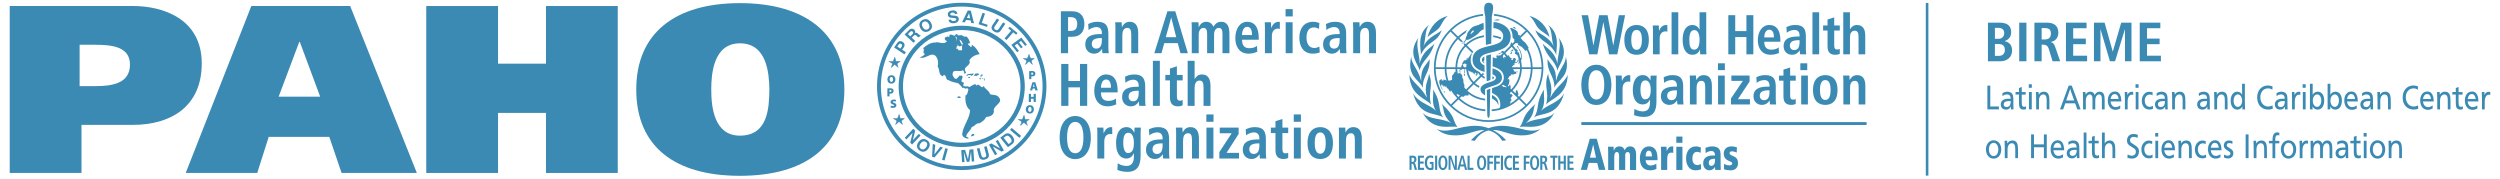 <?xml version="1.0" encoding="utf-8"?>
<!-- Generator: Adobe Illustrator 14.0.0, SVG Export Plug-In . SVG Version: 6.00 Build 43363)  -->
<!DOCTYPE svg PUBLIC "-//W3C//DTD SVG 1.1//EN" "http://www.w3.org/Graphics/SVG/1.1/DTD/svg11.dtd">
<svg version="1.1" id="Camada_1" xmlns="http://www.w3.org/2000/svg" xmlns:xlink="http://www.w3.org/1999/xlink" x="0px" y="0px"
	 width="700px" height="50px" viewBox="0 0 700 50" enable-background="new 0 0 700 50" xml:space="preserve">
<g>
	<g>
		<rect x="539.221" y="0.828" fill="#3B8AB4" width="0.73" height="48.345"/>
		<g>
			<path fill="#3B8AB4" d="M556.625,17.164V6.341h3.207c2.199,0,3.299,0.887,3.299,2.665c0,1.221-0.607,2.053-1.822,2.498v0.031
				c1.381,0.3,2.072,1.165,2.072,2.587c0,0.972-0.328,1.733-0.988,2.281c-0.609,0.507-1.416,0.761-2.42,0.761H556.625
				L556.625,17.164z M558.576,7.8v3.067h1.037c0.471,0,0.85-0.15,1.139-0.458c0.289-0.302,0.432-0.69,0.432-1.156
				c0-0.459-0.146-0.822-0.447-1.075c-0.299-0.254-0.689-0.378-1.17-0.378H558.576z M558.576,12.327v3.318h1.109
				c0.52,0,0.93-0.147,1.225-0.441c0.299-0.295,0.445-0.701,0.445-1.216c0-1.106-0.576-1.66-1.732-1.66H558.576z"/>
			<path fill="#3B8AB4" d="M565.377,17.164V6.341h2.025v10.822H565.377z"/>
			<path fill="#3B8AB4" d="M569.637,17.164V6.341h3.426c2.178,0,3.268,0.95,3.268,2.851c0,0.662-0.189,1.229-0.564,1.699
				c-0.377,0.469-0.898,0.753-1.559,0.846v0.047c0.547,0.082,0.951,0.501,1.213,1.254l1.43,4.125h-2.131l-1.082-3.523
				c-0.227-0.752-0.734-1.133-1.518-1.133h-0.455v4.653h-2.027V17.164z M571.664,11.054h0.813c1.188,0,1.779-0.549,1.779-1.646
				c0-0.576-0.156-0.991-0.469-1.238c-0.27-0.208-0.709-0.311-1.311-0.311h-0.813V11.054z"/>
			<path fill="#3B8AB4" d="M578.465,17.164V6.341h5.77v1.564h-3.742v2.9h3.537v1.567h-3.537v3.223h3.898v1.567H578.465z"/>
			<path fill="#3B8AB4" d="M594.992,17.164V8.139l-2.779,9.024h-1.428l-2.656-9.024v9.024h-1.822V6.341h2.977l2.279,8.081
				l0.035-0.006l2.34-8.075h2.879v10.822H594.992z"/>
			<path fill="#3B8AB4" d="M599.127,17.164V6.341h5.768v1.564h-3.74v2.9h3.535v1.567h-3.535v3.223h3.896v1.567H599.127z"/>
		</g>
		<g>
			<path fill="#3B8AB4" d="M557.279,23.976v5.84h2.418v0.808h-3.232v-6.647H557.279z"/>
			<path fill="#3B8AB4" d="M560.668,26.117c0.227-0.155,0.455-0.27,0.68-0.339c0.223-0.072,0.463-0.108,0.723-0.108
				c0.393,0,0.723,0.085,0.99,0.262c0.268,0.17,0.451,0.418,0.553,0.739c0.086,0.264,0.131,0.713,0.131,1.35v0.953
				c0,0.364,0.002,0.686,0.01,0.958c0.008,0.271,0.02,0.506,0.031,0.693h-0.711c-0.006-0.114-0.008-0.24-0.008-0.38
				c0-0.17,0.002-0.321,0.008-0.455c-0.162,0.316-0.355,0.543-0.578,0.688c-0.223,0.146-0.5,0.217-0.826,0.217
				c-0.293,0-0.549-0.062-0.77-0.18c-0.223-0.12-0.393-0.29-0.51-0.513c-0.121-0.223-0.178-0.48-0.178-0.771
				c0-0.257,0.047-0.483,0.143-0.68c0.098-0.193,0.238-0.363,0.428-0.501c0.186-0.138,0.412-0.24,0.686-0.308
				c0.27-0.07,0.58-0.104,0.936-0.104c0.213,0,0.408,0.008,0.586,0.021c-0.004-0.418-0.094-0.726-0.264-0.923
				c-0.17-0.196-0.432-0.295-0.783-0.295c-0.227,0-0.436,0.036-0.627,0.11s-0.393,0.192-0.607,0.358L560.668,26.117z
				 M563.006,28.321c-0.172-0.018-0.313-0.025-0.42-0.025c-1.033,0-1.549,0.308-1.549,0.926c0,0.148,0.033,0.278,0.1,0.393
				s0.164,0.201,0.285,0.266c0.119,0.065,0.264,0.097,0.418,0.097c0.287,0,0.518-0.074,0.691-0.217
				c0.17-0.147,0.295-0.343,0.365-0.591C562.971,28.923,563.006,28.643,563.006,28.321z"/>
			<path fill="#3B8AB4" d="M566.09,24.349v1.425h1.111v0.706h-1.111v1.909c0,0.439,0.018,0.755,0.049,0.956
				c0.025,0.177,0.096,0.316,0.209,0.417c0.115,0.101,0.26,0.152,0.432,0.152c0.164,0,0.332-0.052,0.508-0.15v0.782
				c-0.246,0.093-0.486,0.138-0.723,0.138c-0.361,0-0.635-0.088-0.818-0.258c-0.186-0.173-0.307-0.397-0.357-0.678
				c-0.049-0.279-0.074-0.641-0.074-1.086v-2.186h-0.963v-0.706h0.963v-1.117L566.09,24.349z"/>
			<path fill="#3B8AB4" d="M568.912,23.587v0.996h-0.852v-0.996H568.912z M568.896,25.752v4.873h-0.785v-4.873H568.896z"/>
			<path fill="#3B8AB4" d="M570.801,25.752l0.039,0.773c0.32-0.567,0.799-0.853,1.439-0.853c0.352,0,0.633,0.071,0.846,0.222
				c0.211,0.15,0.365,0.347,0.469,0.593c0.102,0.244,0.166,0.511,0.195,0.808c0.031,0.292,0.047,0.648,0.047,1.066v2.264h-0.77
				V28.43c0-0.349-0.008-0.604-0.016-0.766c-0.01-0.16-0.025-0.304-0.053-0.424c-0.057-0.262-0.164-0.461-0.318-0.597
				c-0.152-0.133-0.344-0.203-0.57-0.203c-0.26,0-0.486,0.087-0.686,0.266c-0.201,0.18-0.346,0.422-0.424,0.729
				c-0.023,0.09-0.045,0.192-0.061,0.309s-0.025,0.243-0.029,0.379c-0.002,0.136-0.002,0.374-0.002,0.715v1.785h-0.779V28.22
				c-0.006-0.276-0.01-0.53-0.014-0.763c-0.002-0.23-0.008-0.507-0.016-0.823c-0.006-0.315-0.014-0.609-0.023-0.882H570.801
				L570.801,25.752z"/>
			<path fill="#3B8AB4" d="M580.096,23.976l2.475,6.647h-0.922l-0.596-1.681h-2.779l-0.588,1.681h-0.883l2.434-6.647H580.096z
				 M580.768,28.135l-0.656-1.856c-0.129-0.353-0.229-0.632-0.293-0.833c-0.064-0.202-0.121-0.419-0.17-0.652
				c-0.043,0.179-0.094,0.357-0.15,0.533s-0.168,0.502-0.332,0.972l-0.631,1.833h2.232V28.135z"/>
			<path fill="#3B8AB4" d="M583.92,25.752l0.047,0.783c0.076-0.175,0.176-0.331,0.309-0.46c0.127-0.128,0.275-0.229,0.447-0.299
				c0.17-0.072,0.361-0.106,0.563-0.106c0.316,0,0.578,0.082,0.791,0.251c0.209,0.167,0.357,0.411,0.445,0.727
				c0.277-0.652,0.738-0.978,1.381-0.978c0.299,0,0.541,0.066,0.732,0.199c0.189,0.134,0.332,0.311,0.428,0.527
				c0.096,0.223,0.164,0.466,0.195,0.739c0.029,0.275,0.045,0.585,0.045,0.93v2.558h-0.777v-2.38c0-0.315-0.006-0.56-0.014-0.729
				c-0.01-0.171-0.029-0.309-0.053-0.409c-0.109-0.445-0.348-0.667-0.721-0.667c-0.111,0-0.217,0.026-0.322,0.071
				c-0.105,0.042-0.199,0.112-0.289,0.203c-0.086,0.091-0.162,0.199-0.225,0.321c-0.063,0.124-0.115,0.264-0.148,0.414
				c-0.031,0.112-0.053,0.248-0.063,0.403c-0.012,0.156-0.016,0.393-0.016,0.71v2.064h-0.787v-2.502
				c0-0.335-0.004-0.567-0.012-0.691c-0.006-0.125-0.021-0.234-0.045-0.337c-0.055-0.207-0.143-0.367-0.264-0.483
				c-0.123-0.114-0.268-0.171-0.432-0.171c-0.209,0-0.395,0.072-0.564,0.217c-0.168,0.146-0.299,0.345-0.396,0.603
				c-0.094,0.254-0.141,0.544-0.141,0.863v0.353v2.151h-0.779v-2.74c0-0.867-0.018-1.578-0.055-2.132h0.719V25.752z"/>
			<path fill="#3B8AB4" d="M590.961,28.42c0.055,0.485,0.209,0.865,0.457,1.147c0.252,0.279,0.561,0.419,0.939,0.419
				c0.227,0,0.443-0.035,0.654-0.11c0.213-0.076,0.432-0.192,0.658-0.347v0.865c-0.254,0.13-0.484,0.223-0.691,0.277
				c-0.207,0.054-0.422,0.083-0.652,0.083c-0.324,0-0.617-0.063-0.885-0.184c-0.264-0.124-0.49-0.301-0.676-0.533
				c-0.188-0.229-0.33-0.507-0.43-0.832c-0.102-0.325-0.154-0.686-0.154-1.077c0-0.495,0.08-0.932,0.244-1.313
				c0.164-0.379,0.396-0.674,0.695-0.883c0.305-0.209,0.648-0.313,1.035-0.313c0.451,0,0.809,0.127,1.08,0.386
				c0.27,0.259,0.461,0.598,0.574,1.02c0.111,0.422,0.17,0.887,0.17,1.391h-3.02V28.42z M590.969,27.715h2.229
				c-0.025-0.266-0.08-0.502-0.156-0.703c-0.078-0.201-0.193-0.368-0.35-0.488c-0.152-0.124-0.342-0.187-0.564-0.187
				c-0.305,0-0.561,0.121-0.768,0.369C591.154,26.95,591.025,27.287,590.969,27.715z"/>
			<path fill="#3B8AB4" d="M594.92,25.752h0.719l0.037,0.867c0.123-0.306,0.291-0.536,0.492-0.693
				c0.201-0.158,0.438-0.235,0.707-0.235c0.139,0,0.277,0.021,0.42,0.062v0.83c-0.133-0.057-0.256-0.081-0.367-0.081
				c-0.268,0-0.494,0.089-0.674,0.272c-0.178,0.183-0.309,0.415-0.389,0.701c-0.08,0.285-0.121,0.579-0.121,0.887v0.353v1.913h-0.77
				v-2.969C594.973,27.179,594.953,26.541,594.92,25.752z"/>
			<path fill="#3B8AB4" d="M598.795,23.587v0.996h-0.85v-0.996H598.795z M598.777,25.752v4.873h-0.781v-4.873H598.777z"/>
			<path fill="#3B8AB4" d="M602.754,25.89l-0.051,0.799c-0.211-0.147-0.465-0.22-0.766-0.22c-0.27,0-0.512,0.072-0.73,0.212
				c-0.217,0.146-0.385,0.341-0.506,0.599c-0.119,0.256-0.178,0.546-0.178,0.871c0,0.341,0.059,0.646,0.176,0.916
				c0.115,0.27,0.279,0.475,0.492,0.625c0.211,0.149,0.455,0.223,0.729,0.223c0.166,0,0.313-0.026,0.443-0.073
				c0.131-0.051,0.275-0.128,0.43-0.236l0.064,0.827c-0.158,0.087-0.318,0.148-0.482,0.191c-0.166,0.039-0.346,0.061-0.549,0.061
				c-0.416,0-0.787-0.105-1.111-0.314c-0.326-0.207-0.578-0.497-0.754-0.871c-0.174-0.376-0.264-0.81-0.264-1.307
				c0-0.473,0.092-0.9,0.271-1.282c0.182-0.384,0.432-0.681,0.756-0.896c0.32-0.217,0.682-0.325,1.076-0.325
				C602.129,25.69,602.445,25.755,602.754,25.89z"/>
			<path fill="#3B8AB4" d="M603.85,26.117c0.229-0.155,0.455-0.27,0.68-0.339c0.225-0.072,0.467-0.108,0.723-0.108
				c0.393,0,0.721,0.085,0.99,0.262c0.266,0.17,0.449,0.418,0.553,0.739c0.088,0.264,0.129,0.713,0.129,1.35v0.953
				c0,0.364,0.006,0.686,0.014,0.958c0.006,0.271,0.016,0.506,0.029,0.693h-0.709c-0.006-0.114-0.012-0.24-0.012-0.38
				c0-0.17,0.006-0.321,0.012-0.455c-0.164,0.316-0.357,0.543-0.58,0.688c-0.223,0.146-0.498,0.217-0.828,0.217
				c-0.289,0-0.545-0.062-0.768-0.18c-0.219-0.12-0.391-0.29-0.51-0.513c-0.117-0.223-0.178-0.48-0.178-0.771
				c0-0.257,0.049-0.483,0.145-0.68c0.096-0.193,0.238-0.363,0.424-0.501s0.412-0.24,0.686-0.308
				c0.271-0.07,0.586-0.104,0.939-0.104c0.211,0,0.408,0.008,0.582,0.021c-0.004-0.418-0.092-0.726-0.262-0.923
				c-0.172-0.196-0.428-0.295-0.781-0.295c-0.23,0-0.439,0.036-0.629,0.11c-0.188,0.074-0.393,0.192-0.607,0.358L603.85,26.117z
				 M606.189,28.321c-0.174-0.018-0.314-0.025-0.424-0.025c-1.031,0-1.547,0.308-1.547,0.926c0,0.148,0.031,0.278,0.102,0.393
				c0.063,0.114,0.16,0.201,0.281,0.266c0.125,0.065,0.264,0.097,0.42,0.097c0.285,0,0.516-0.074,0.689-0.217
				c0.174-0.147,0.297-0.343,0.367-0.591C606.154,28.923,606.189,28.643,606.189,28.321z"/>
			<path fill="#3B8AB4" d="M608.877,25.752l0.035,0.773c0.32-0.567,0.799-0.853,1.439-0.853c0.352,0,0.633,0.071,0.846,0.222
				c0.211,0.15,0.371,0.347,0.469,0.593c0.102,0.244,0.166,0.511,0.197,0.808c0.029,0.292,0.045,0.648,0.045,1.066v2.264h-0.77
				V28.43c0-0.349-0.008-0.604-0.016-0.766c-0.008-0.16-0.025-0.304-0.049-0.424c-0.061-0.262-0.168-0.461-0.32-0.597
				c-0.15-0.133-0.342-0.203-0.572-0.203c-0.256,0-0.484,0.087-0.686,0.266c-0.201,0.18-0.342,0.422-0.424,0.729
				c-0.023,0.09-0.045,0.192-0.061,0.309s-0.023,0.243-0.025,0.379c-0.004,0.136-0.006,0.374-0.006,0.715v1.785h-0.779V28.22
				c-0.006-0.276-0.01-0.53-0.012-0.763c-0.002-0.23-0.008-0.507-0.016-0.823c-0.004-0.315-0.016-0.609-0.025-0.882H608.877
				L608.877,25.752z"/>
			<path fill="#3B8AB4" d="M615.656,26.117c0.227-0.155,0.455-0.27,0.68-0.339c0.223-0.072,0.463-0.108,0.723-0.108
				c0.393,0,0.721,0.085,0.99,0.262c0.268,0.17,0.451,0.418,0.553,0.739c0.088,0.264,0.131,0.713,0.131,1.35v0.953
				c0,0.364,0.004,0.686,0.01,0.958c0.008,0.271,0.02,0.506,0.031,0.693h-0.709c-0.008-0.114-0.01-0.24-0.01-0.38
				c0-0.17,0.002-0.321,0.01-0.455c-0.164,0.316-0.357,0.543-0.58,0.688c-0.223,0.146-0.5,0.217-0.826,0.217
				c-0.293,0-0.547-0.062-0.77-0.18c-0.223-0.12-0.393-0.29-0.512-0.513s-0.176-0.48-0.176-0.771c0-0.257,0.047-0.483,0.143-0.68
				c0.098-0.193,0.238-0.363,0.426-0.501s0.414-0.24,0.686-0.308c0.273-0.07,0.584-0.104,0.938-0.104
				c0.215,0,0.408,0.008,0.586,0.021c-0.006-0.418-0.094-0.726-0.264-0.923c-0.17-0.196-0.432-0.295-0.783-0.295
				c-0.227,0-0.438,0.036-0.627,0.11c-0.191,0.074-0.393,0.192-0.607,0.358L615.656,26.117z M617.994,28.321
				c-0.17-0.018-0.313-0.025-0.422-0.025c-1.033,0-1.545,0.308-1.545,0.926c0,0.148,0.031,0.278,0.096,0.393
				c0.068,0.114,0.166,0.201,0.285,0.266c0.123,0.065,0.266,0.097,0.42,0.097c0.287,0,0.518-0.074,0.689-0.217
				c0.172-0.147,0.297-0.343,0.367-0.591C617.957,28.923,617.994,28.643,617.994,28.321z"/>
			<path fill="#3B8AB4" d="M620.682,25.752l0.037,0.773c0.318-0.567,0.797-0.853,1.441-0.853c0.35,0,0.631,0.071,0.844,0.222
				s0.367,0.347,0.469,0.593c0.098,0.244,0.166,0.511,0.197,0.808c0.027,0.292,0.047,0.648,0.047,1.066v2.264h-0.771V28.43
				c0-0.349-0.006-0.604-0.016-0.766c-0.012-0.16-0.027-0.304-0.053-0.424c-0.059-0.262-0.164-0.461-0.316-0.597
				c-0.154-0.133-0.346-0.203-0.574-0.203c-0.258,0-0.486,0.087-0.688,0.266c-0.199,0.18-0.34,0.422-0.422,0.729
				c-0.025,0.09-0.047,0.192-0.063,0.309c-0.014,0.116-0.021,0.243-0.023,0.379s-0.006,0.374-0.006,0.715v1.785h-0.779V28.22
				c-0.004-0.276-0.01-0.53-0.012-0.763c-0.004-0.23-0.008-0.507-0.014-0.823c-0.008-0.315-0.018-0.609-0.029-0.882H620.682
				L620.682,25.752z"/>
			<path fill="#3B8AB4" d="M628.564,23.448v4.903c0,0.254,0.008,0.634,0.021,1.143c0.016,0.514,0.025,0.889,0.039,1.129h-0.758
				v-0.821c-0.172,0.305-0.373,0.529-0.605,0.674c-0.234,0.144-0.518,0.219-0.842,0.219c-0.367,0-0.689-0.103-0.969-0.304
				c-0.277-0.203-0.494-0.489-0.641-0.865c-0.152-0.378-0.225-0.817-0.225-1.313c0-0.383,0.043-0.724,0.127-1.029
				c0.084-0.305,0.211-0.573,0.379-0.807s0.361-0.409,0.584-0.528c0.223-0.118,0.471-0.175,0.744-0.175
				c0.594,0,1.057,0.279,1.387,0.846c0-0.05-0.002-0.116-0.006-0.205c-0.002-0.088-0.008-0.175-0.01-0.258
				c-0.006-0.089-0.008-0.155-0.008-0.205v-2.402H628.564z M626.609,26.44c-0.174,0-0.336,0.041-0.48,0.126
				c-0.145,0.083-0.271,0.205-0.379,0.362c-0.109,0.16-0.193,0.353-0.252,0.569c-0.061,0.221-0.088,0.455-0.088,0.701
				c0,0.507,0.111,0.917,0.332,1.241c0.219,0.323,0.5,0.483,0.842,0.483c0.23,0,0.438-0.071,0.623-0.225
				c0.184-0.15,0.33-0.36,0.434-0.625c0.105-0.268,0.158-0.562,0.158-0.883c0-0.325-0.051-0.62-0.158-0.889
				c-0.102-0.27-0.248-0.482-0.428-0.632C627.029,26.517,626.828,26.44,626.609,26.44z"/>
			<path fill="#3B8AB4" d="M636.32,24.225l-0.068,0.91c-0.215-0.146-0.41-0.248-0.588-0.305c-0.182-0.058-0.383-0.084-0.605-0.084
				c-0.314,0-0.604,0.058-0.869,0.177c-0.264,0.119-0.494,0.289-0.688,0.512c-0.195,0.223-0.346,0.491-0.453,0.797
				c-0.104,0.304-0.158,0.646-0.158,1.013c0,0.486,0.094,0.93,0.287,1.324c0.191,0.394,0.455,0.705,0.791,0.924
				c0.336,0.223,0.711,0.333,1.127,0.333c0.387,0,0.797-0.097,1.221-0.296l0.064,0.912c-0.223,0.085-0.428,0.145-0.609,0.182
				c-0.182,0.031-0.398,0.049-0.65,0.049c-0.602,0-1.135-0.132-1.605-0.407c-0.469-0.267-0.838-0.656-1.102-1.173
				c-0.264-0.516-0.398-1.123-0.398-1.826c0-0.645,0.127-1.216,0.379-1.723s0.607-0.9,1.066-1.184
				c0.461-0.283,0.979-0.425,1.555-0.425C635.518,23.94,635.951,24.033,636.32,24.225z"/>
			<path fill="#3B8AB4" d="M637.41,26.117c0.23-0.155,0.459-0.27,0.682-0.339c0.225-0.072,0.465-0.108,0.721-0.108
				c0.393,0,0.723,0.085,0.99,0.262c0.268,0.17,0.453,0.418,0.557,0.739c0.084,0.264,0.129,0.713,0.129,1.35v0.953
				c0,0.364,0.002,0.686,0.01,0.958c0.008,0.271,0.02,0.506,0.031,0.693h-0.711c-0.006-0.114-0.01-0.24-0.01-0.38
				c0-0.17,0.004-0.321,0.01-0.455c-0.162,0.316-0.354,0.543-0.576,0.688c-0.225,0.146-0.502,0.217-0.832,0.217
				c-0.287,0-0.543-0.062-0.766-0.18c-0.221-0.12-0.391-0.29-0.51-0.513s-0.18-0.48-0.18-0.771c0-0.257,0.051-0.483,0.145-0.68
				c0.098-0.193,0.238-0.363,0.424-0.501c0.191-0.138,0.418-0.24,0.689-0.308c0.268-0.07,0.582-0.104,0.936-0.104
				c0.213,0,0.408,0.008,0.588,0.021c-0.008-0.418-0.096-0.726-0.264-0.923c-0.172-0.196-0.432-0.295-0.785-0.295
				c-0.23,0-0.436,0.036-0.625,0.11c-0.191,0.074-0.393,0.192-0.607,0.358L637.41,26.117z M639.75,28.321
				c-0.172-0.018-0.314-0.025-0.424-0.025c-1.031,0-1.547,0.308-1.547,0.926c0,0.148,0.035,0.278,0.104,0.393
				c0.064,0.114,0.162,0.201,0.285,0.266c0.119,0.065,0.258,0.097,0.416,0.097c0.285,0,0.516-0.074,0.693-0.217
				c0.17-0.147,0.293-0.343,0.363-0.591C639.713,28.923,639.75,28.643,639.75,28.321z"/>
			<path fill="#3B8AB4" d="M641.717,25.752h0.721l0.037,0.867c0.125-0.306,0.289-0.536,0.492-0.693
				c0.201-0.158,0.436-0.235,0.705-0.235c0.139,0,0.281,0.021,0.422,0.062v0.83c-0.133-0.057-0.256-0.081-0.367-0.081
				c-0.27,0-0.494,0.089-0.674,0.272c-0.176,0.183-0.309,0.415-0.389,0.701c-0.08,0.285-0.121,0.579-0.121,0.887v0.353v1.913h-0.77
				v-2.969C641.773,27.179,641.754,26.541,641.717,25.752z"/>
			<path fill="#3B8AB4" d="M645.596,23.587v0.996h-0.854v-0.996H645.596z M645.576,25.752v4.873h-0.783v-4.873H645.576z"/>
			<path fill="#3B8AB4" d="M647.555,23.448v2.581c0,0.191-0.008,0.378-0.023,0.568c0.104-0.279,0.287-0.502,0.553-0.672
				c0.262-0.171,0.557-0.256,0.887-0.256c0.271,0,0.521,0.06,0.744,0.171c0.221,0.117,0.412,0.278,0.572,0.499
				c0.162,0.223,0.283,0.48,0.365,0.78c0.084,0.303,0.127,0.645,0.127,1.024c0,0.382-0.043,0.73-0.127,1.046
				c-0.082,0.312-0.205,0.579-0.369,0.808c-0.16,0.227-0.355,0.4-0.576,0.517c-0.227,0.118-0.475,0.18-0.744,0.18
				c-0.324,0-0.611-0.083-0.863-0.237c-0.248-0.161-0.445-0.38-0.576-0.665v0.833h-0.744v-7.177H647.555L647.555,23.448z
				 M648.807,26.44c-0.23,0-0.443,0.076-0.631,0.227c-0.189,0.153-0.338,0.362-0.445,0.63c-0.105,0.269-0.156,0.563-0.156,0.893
				c0,0.317,0.051,0.609,0.154,0.877c0.105,0.27,0.25,0.479,0.436,0.631c0.188,0.151,0.391,0.227,0.615,0.227
				c0.221,0,0.424-0.071,0.605-0.223c0.178-0.148,0.316-0.356,0.418-0.625c0.1-0.27,0.152-0.569,0.152-0.895
				c0-0.518-0.105-0.938-0.316-1.257C649.428,26.598,649.15,26.44,648.807,26.44z"/>
			<path fill="#3B8AB4" d="M652.502,23.448v2.581c0,0.191-0.008,0.378-0.023,0.568c0.105-0.279,0.289-0.502,0.553-0.672
				c0.262-0.171,0.559-0.256,0.887-0.256c0.273,0,0.521,0.06,0.744,0.171c0.219,0.117,0.414,0.278,0.572,0.499
				c0.16,0.223,0.283,0.48,0.367,0.78c0.082,0.303,0.125,0.645,0.125,1.024c0,0.382-0.043,0.73-0.125,1.046
				c-0.084,0.312-0.207,0.579-0.369,0.808c-0.16,0.227-0.355,0.4-0.582,0.517c-0.221,0.118-0.471,0.18-0.74,0.18
				c-0.324,0-0.611-0.083-0.863-0.237c-0.248-0.161-0.443-0.38-0.576-0.665v0.833h-0.744v-7.177H652.502L652.502,23.448z
				 M653.754,26.44c-0.232,0-0.445,0.076-0.633,0.227c-0.189,0.153-0.336,0.362-0.443,0.63c-0.104,0.269-0.158,0.563-0.158,0.893
				c0,0.317,0.055,0.609,0.156,0.877c0.104,0.27,0.248,0.479,0.434,0.631c0.188,0.151,0.393,0.227,0.619,0.227
				c0.219,0,0.42-0.071,0.602-0.223c0.178-0.148,0.318-0.356,0.418-0.625c0.102-0.27,0.152-0.569,0.152-0.895
				c0-0.518-0.105-0.938-0.314-1.257C654.373,26.598,654.096,26.44,653.754,26.44z"/>
			<path fill="#3B8AB4" d="M657.174,28.42c0.055,0.485,0.209,0.865,0.457,1.147c0.252,0.279,0.563,0.419,0.939,0.419
				c0.223,0,0.443-0.035,0.654-0.11c0.213-0.076,0.432-0.192,0.656-0.347v0.865c-0.254,0.13-0.482,0.223-0.689,0.277
				c-0.207,0.054-0.422,0.083-0.652,0.083c-0.322,0-0.617-0.063-0.885-0.184c-0.264-0.124-0.492-0.301-0.678-0.533
				c-0.186-0.229-0.328-0.507-0.428-0.832c-0.104-0.325-0.152-0.686-0.152-1.077c0-0.495,0.078-0.932,0.242-1.313
				c0.162-0.379,0.396-0.674,0.695-0.883c0.305-0.209,0.65-0.313,1.035-0.313c0.449,0,0.809,0.127,1.08,0.386
				c0.27,0.259,0.461,0.598,0.576,1.02c0.109,0.422,0.168,0.887,0.168,1.391h-3.02V28.42z M657.182,27.715h2.229
				c-0.025-0.266-0.078-0.502-0.156-0.703s-0.193-0.368-0.352-0.488c-0.15-0.124-0.34-0.187-0.563-0.187
				c-0.305,0-0.563,0.121-0.768,0.369C657.367,26.95,657.236,27.287,657.182,27.715z"/>
			<path fill="#3B8AB4" d="M661.359,26.117c0.229-0.155,0.455-0.27,0.678-0.339c0.225-0.072,0.465-0.108,0.723-0.108
				c0.395,0,0.723,0.085,0.988,0.262c0.268,0.17,0.453,0.418,0.557,0.739c0.086,0.264,0.129,0.713,0.129,1.35v0.953
				c0,0.364,0.004,0.686,0.012,0.958c0.008,0.271,0.018,0.506,0.031,0.693h-0.713c-0.004-0.114-0.008-0.24-0.008-0.38
				c0-0.17,0.004-0.321,0.008-0.455c-0.16,0.316-0.354,0.543-0.578,0.688c-0.221,0.146-0.496,0.217-0.826,0.217
				c-0.293,0-0.547-0.062-0.768-0.18c-0.223-0.12-0.395-0.29-0.512-0.513c-0.121-0.223-0.176-0.48-0.176-0.771
				c0-0.257,0.045-0.483,0.141-0.68c0.1-0.193,0.238-0.363,0.424-0.501c0.189-0.138,0.418-0.24,0.689-0.308
				c0.27-0.07,0.58-0.104,0.936-0.104c0.213,0,0.408,0.008,0.588,0.021c-0.006-0.418-0.094-0.726-0.266-0.923
				c-0.17-0.196-0.432-0.295-0.781-0.295c-0.229,0-0.438,0.036-0.627,0.11c-0.191,0.074-0.395,0.192-0.609,0.358L661.359,26.117z
				 M663.697,28.321c-0.174-0.018-0.313-0.025-0.422-0.025c-1.031,0-1.549,0.308-1.549,0.926c0,0.148,0.033,0.278,0.102,0.393
				c0.066,0.114,0.162,0.201,0.283,0.266c0.123,0.065,0.262,0.097,0.418,0.097c0.287,0,0.518-0.074,0.691-0.217
				c0.172-0.147,0.295-0.343,0.367-0.591C663.66,28.923,663.697,28.643,663.697,28.321z"/>
			<path fill="#3B8AB4" d="M666.383,25.752l0.037,0.773c0.318-0.567,0.801-0.853,1.439-0.853c0.35,0,0.633,0.071,0.846,0.222
				s0.369,0.347,0.467,0.593c0.1,0.244,0.168,0.511,0.199,0.808c0.029,0.292,0.045,0.648,0.045,1.066v2.264h-0.77V28.43
				c0-0.349-0.006-0.604-0.016-0.766c-0.01-0.16-0.025-0.304-0.051-0.424c-0.059-0.262-0.166-0.461-0.318-0.597
				c-0.152-0.133-0.344-0.203-0.57-0.203c-0.26,0-0.486,0.087-0.688,0.266c-0.205,0.18-0.344,0.422-0.424,0.729
				c-0.023,0.09-0.045,0.192-0.061,0.309s-0.023,0.243-0.027,0.379c-0.002,0.136-0.004,0.374-0.004,0.715v1.785h-0.779V28.22
				c-0.006-0.276-0.012-0.53-0.014-0.763c-0.002-0.23-0.008-0.507-0.016-0.823c-0.006-0.315-0.016-0.609-0.023-0.882H666.383
				L666.383,25.752z"/>
			<path fill="#3B8AB4" d="M677.049,24.225l-0.066,0.91c-0.217-0.146-0.412-0.248-0.592-0.305c-0.178-0.058-0.377-0.084-0.602-0.084
				c-0.316,0-0.605,0.058-0.867,0.177c-0.264,0.119-0.492,0.289-0.691,0.512c-0.193,0.223-0.344,0.491-0.451,0.797
				c-0.107,0.304-0.158,0.646-0.158,1.013c0,0.486,0.096,0.93,0.287,1.324c0.189,0.394,0.453,0.705,0.787,0.924
				c0.338,0.223,0.715,0.333,1.131,0.333c0.387,0,0.795-0.097,1.223-0.296l0.063,0.912c-0.223,0.085-0.424,0.145-0.609,0.182
				c-0.184,0.031-0.4,0.049-0.652,0.049c-0.6,0-1.135-0.132-1.604-0.407c-0.469-0.267-0.84-0.656-1.104-1.173
				c-0.266-0.516-0.396-1.123-0.396-1.826c0-0.645,0.125-1.216,0.377-1.723c0.254-0.507,0.609-0.9,1.068-1.184
				c0.459-0.283,0.977-0.425,1.553-0.425C676.25,23.94,676.684,24.033,677.049,24.225z"/>
			<path fill="#3B8AB4" d="M678.432,28.42c0.059,0.485,0.209,0.865,0.459,1.147c0.25,0.279,0.563,0.419,0.941,0.419
				c0.223,0,0.439-0.035,0.65-0.11c0.215-0.076,0.434-0.192,0.66-0.347v0.865c-0.256,0.13-0.486,0.223-0.693,0.277
				c-0.207,0.054-0.422,0.083-0.65,0.083c-0.324,0-0.619-0.063-0.885-0.184c-0.266-0.124-0.492-0.301-0.676-0.533
				c-0.188-0.229-0.332-0.507-0.432-0.832c-0.102-0.325-0.15-0.686-0.15-1.077c0-0.495,0.078-0.932,0.24-1.313
				c0.164-0.379,0.395-0.674,0.697-0.883c0.305-0.209,0.646-0.313,1.033-0.313c0.453,0,0.813,0.127,1.082,0.386
				s0.459,0.598,0.572,1.02c0.115,0.422,0.168,0.887,0.168,1.391h-3.018V28.42z M678.439,27.715h2.232
				c-0.029-0.266-0.084-0.502-0.16-0.703c-0.078-0.201-0.195-0.368-0.348-0.488c-0.154-0.124-0.342-0.187-0.563-0.187
				c-0.309,0-0.564,0.121-0.771,0.369C678.625,26.95,678.498,27.287,678.439,27.715z"/>
			<path fill="#3B8AB4" d="M683.111,25.752l0.035,0.773c0.32-0.567,0.799-0.853,1.441-0.853c0.352,0,0.631,0.071,0.846,0.222
				c0.213,0.15,0.367,0.347,0.469,0.593c0.098,0.244,0.164,0.511,0.195,0.808c0.029,0.292,0.047,0.648,0.047,1.066v2.264h-0.771
				V28.43c0-0.349-0.004-0.604-0.016-0.766c-0.01-0.16-0.025-0.304-0.051-0.424c-0.059-0.262-0.166-0.461-0.318-0.597
				c-0.152-0.133-0.344-0.203-0.572-0.203c-0.258,0-0.486,0.087-0.688,0.266c-0.199,0.18-0.34,0.422-0.422,0.729
				c-0.025,0.09-0.047,0.192-0.061,0.309c-0.016,0.116-0.023,0.243-0.025,0.379c-0.004,0.136-0.006,0.374-0.006,0.715v1.785h-0.779
				V28.22c-0.006-0.276-0.01-0.53-0.014-0.763c-0.002-0.23-0.008-0.507-0.016-0.823c-0.004-0.315-0.016-0.609-0.025-0.882H683.111
				L683.111,25.752z"/>
			<path fill="#3B8AB4" d="M688.4,24.349v1.425h1.113v0.706H688.4v1.909c0,0.439,0.016,0.755,0.049,0.956
				c0.023,0.177,0.096,0.316,0.205,0.417c0.115,0.101,0.26,0.152,0.438,0.152c0.162,0,0.33-0.052,0.506-0.15v0.782
				c-0.246,0.093-0.488,0.138-0.721,0.138c-0.365,0-0.641-0.088-0.824-0.258c-0.184-0.173-0.301-0.397-0.354-0.678
				c-0.053-0.279-0.078-0.641-0.078-1.086v-2.186h-0.963v-0.706h0.963v-1.117L688.4,24.349z"/>
			<path fill="#3B8AB4" d="M690.941,28.42c0.059,0.485,0.209,0.865,0.461,1.147c0.252,0.279,0.563,0.419,0.939,0.419
				c0.223,0,0.441-0.035,0.654-0.11c0.211-0.076,0.428-0.192,0.656-0.347v0.865c-0.254,0.13-0.484,0.223-0.691,0.277
				c-0.205,0.054-0.424,0.083-0.654,0.083c-0.322,0-0.617-0.063-0.881-0.184c-0.268-0.124-0.492-0.301-0.678-0.533
				c-0.186-0.229-0.33-0.507-0.432-0.832c-0.098-0.325-0.15-0.686-0.15-1.077c0-0.495,0.08-0.932,0.244-1.313
				c0.16-0.379,0.393-0.674,0.695-0.883c0.305-0.209,0.646-0.313,1.031-0.313c0.453,0,0.813,0.127,1.084,0.386
				c0.268,0.259,0.461,0.598,0.572,1.02c0.113,0.422,0.17,0.887,0.17,1.391h-3.021V28.42z M690.953,27.715h2.229
				c-0.027-0.266-0.078-0.502-0.158-0.703s-0.195-0.368-0.348-0.488c-0.156-0.124-0.342-0.187-0.564-0.187
				c-0.307,0-0.563,0.121-0.768,0.369C691.139,26.95,691.008,27.287,690.953,27.715z"/>
			<path fill="#3B8AB4" d="M694.902,25.752h0.721l0.037,0.867c0.125-0.306,0.289-0.536,0.49-0.693
				c0.203-0.158,0.438-0.235,0.707-0.235c0.137,0,0.279,0.021,0.422,0.062v0.83c-0.135-0.057-0.258-0.081-0.367-0.081
				c-0.27,0-0.496,0.089-0.676,0.272c-0.174,0.183-0.309,0.415-0.387,0.701c-0.08,0.285-0.123,0.579-0.123,0.887v0.353v1.913h-0.77
				v-2.969C694.957,27.179,694.939,26.541,694.902,25.752z"/>
			<path fill="#3B8AB4" d="M560.359,41.863c0,0.492-0.094,0.934-0.275,1.325c-0.184,0.387-0.439,0.688-0.771,0.904
				c-0.33,0.219-0.703,0.323-1.117,0.323c-0.408,0-0.771-0.11-1.096-0.327c-0.322-0.219-0.576-0.527-0.762-0.92
				c-0.184-0.396-0.275-0.829-0.275-1.306c0-0.377,0.053-0.722,0.156-1.033c0.105-0.316,0.254-0.589,0.449-0.817
				c0.193-0.234,0.42-0.415,0.688-0.542c0.264-0.124,0.547-0.188,0.85-0.188c0.309,0,0.598,0.063,0.859,0.187
				c0.266,0.122,0.496,0.3,0.689,0.532c0.199,0.232,0.348,0.513,0.447,0.829C560.307,41.149,560.359,41.492,560.359,41.863z
				 M559.533,41.885c0-0.269-0.033-0.519-0.098-0.755c-0.068-0.238-0.158-0.441-0.277-0.608c-0.119-0.168-0.256-0.298-0.416-0.389
				c-0.16-0.089-0.338-0.138-0.525-0.138c-0.383,0-0.701,0.176-0.953,0.528s-0.377,0.794-0.377,1.33
				c0,0.356,0.055,0.672,0.168,0.957c0.115,0.28,0.271,0.502,0.473,0.656c0.203,0.155,0.432,0.232,0.689,0.232
				c0.248,0,0.473-0.077,0.674-0.23c0.199-0.151,0.359-0.37,0.471-0.65C559.477,42.541,559.533,42.228,559.533,41.885z"/>
			<path fill="#3B8AB4" d="M562.01,39.412l0.039,0.774c0.316-0.571,0.799-0.855,1.439-0.855c0.352,0,0.633,0.075,0.846,0.225
				c0.211,0.149,0.365,0.347,0.467,0.591c0.104,0.243,0.166,0.511,0.197,0.807c0.029,0.295,0.047,0.651,0.047,1.071v2.26h-0.771
				V42.09c0-0.351-0.006-0.605-0.016-0.765c-0.01-0.162-0.023-0.306-0.051-0.426c-0.061-0.262-0.166-0.459-0.318-0.597
				c-0.152-0.134-0.344-0.203-0.57-0.203c-0.26,0-0.486,0.087-0.689,0.27c-0.197,0.176-0.342,0.418-0.42,0.729
				c-0.027,0.087-0.047,0.188-0.063,0.304c-0.014,0.12-0.023,0.244-0.027,0.384c-0.002,0.134-0.004,0.372-0.004,0.713v1.785h-0.779
				v-2.405c-0.006-0.274-0.012-0.528-0.012-0.761c-0.002-0.232-0.01-0.508-0.016-0.823s-0.016-0.609-0.027-0.883H562.01
				L562.01,39.412z"/>
			<path fill="#3B8AB4" d="M573.098,37.637v6.647h-0.813v-3.052h-2.77v3.052h-0.813v-6.647h0.813v2.788h2.77v-2.788H573.098z"/>
			<path fill="#3B8AB4" d="M574.947,42.08c0.059,0.484,0.211,0.864,0.461,1.146c0.252,0.281,0.561,0.423,0.939,0.423
				c0.223,0,0.443-0.039,0.654-0.114c0.213-0.074,0.43-0.192,0.656-0.347v0.865c-0.254,0.13-0.482,0.223-0.689,0.276
				c-0.207,0.059-0.424,0.084-0.654,0.084c-0.324,0-0.617-0.063-0.883-0.185s-0.492-0.3-0.678-0.53s-0.332-0.509-0.432-0.835
				c-0.1-0.325-0.15-0.685-0.15-1.074c0-0.496,0.08-0.934,0.242-1.313c0.162-0.38,0.395-0.672,0.697-0.885
				c0.305-0.208,0.646-0.316,1.033-0.316c0.451,0,0.811,0.13,1.08,0.39c0.27,0.258,0.463,0.599,0.572,1.019
				c0.115,0.424,0.174,0.887,0.174,1.39h-3.023V42.08z M574.959,41.374h2.229c-0.027-0.266-0.08-0.498-0.156-0.703
				c-0.082-0.201-0.197-0.364-0.352-0.488s-0.34-0.188-0.563-0.188c-0.309,0-0.564,0.126-0.768,0.368
				C575.145,40.61,575.014,40.947,574.959,41.374z"/>
			<path fill="#3B8AB4" d="M579.133,39.778c0.227-0.155,0.455-0.27,0.68-0.341s0.465-0.106,0.723-0.106
				c0.393,0,0.725,0.085,0.99,0.262c0.268,0.17,0.451,0.42,0.555,0.737c0.088,0.266,0.131,0.717,0.131,1.352v0.951
				c0,0.365,0.004,0.687,0.012,0.962c0.004,0.271,0.018,0.504,0.027,0.691h-0.709c-0.004-0.116-0.01-0.24-0.01-0.38
				c0-0.17,0.006-0.323,0.01-0.457c-0.164,0.315-0.355,0.546-0.58,0.689c-0.223,0.144-0.498,0.219-0.826,0.219
				c-0.291,0-0.547-0.063-0.77-0.182c-0.221-0.118-0.391-0.291-0.508-0.512c-0.121-0.223-0.18-0.481-0.18-0.771
				c0-0.259,0.049-0.483,0.145-0.682c0.096-0.195,0.238-0.364,0.424-0.501c0.188-0.138,0.414-0.24,0.689-0.311
				c0.27-0.067,0.58-0.101,0.936-0.101c0.213,0,0.408,0.004,0.584,0.02c-0.004-0.418-0.092-0.728-0.264-0.922
				c-0.168-0.197-0.43-0.296-0.779-0.296c-0.23,0-0.438,0.037-0.629,0.112c-0.191,0.071-0.393,0.191-0.607,0.356L579.133,39.778z
				 M581.475,41.981c-0.174-0.02-0.316-0.026-0.426-0.026c-1.031,0-1.545,0.308-1.545,0.925c0,0.147,0.033,0.279,0.1,0.394
				c0.068,0.116,0.164,0.203,0.285,0.265c0.123,0.068,0.262,0.1,0.416,0.1c0.287,0,0.518-0.072,0.693-0.219
				c0.17-0.147,0.295-0.345,0.365-0.589C581.438,42.582,581.475,42.303,581.475,41.981z"/>
			<path fill="#3B8AB4" d="M584.215,37.11v7.174h-0.787V37.11H584.215z"/>
			<path fill="#3B8AB4" d="M586.521,38.007v1.425h1.113v0.707h-1.113v1.911c0,0.434,0.018,0.755,0.049,0.956
				c0.023,0.177,0.094,0.313,0.207,0.415c0.115,0.103,0.26,0.154,0.438,0.154c0.158,0,0.326-0.052,0.504-0.149v0.781
				c-0.248,0.091-0.488,0.135-0.719,0.135c-0.367,0-0.641-0.083-0.824-0.257c-0.184-0.173-0.301-0.396-0.354-0.674
				c-0.053-0.281-0.078-0.644-0.078-1.087v-2.188h-0.963v-0.705h0.963v-1.117L586.521,38.007z"/>
			<path fill="#3B8AB4" d="M589.334,37.11v2.333c0,0.254-0.01,0.505-0.027,0.755c0.146-0.292,0.336-0.509,0.568-0.652
				c0.232-0.146,0.51-0.215,0.826-0.215c0.408,0,0.729,0.106,0.961,0.321s0.393,0.496,0.479,0.846
				c0.088,0.351,0.129,0.766,0.129,1.237v2.551h-0.777v-2.112c0-0.626-0.023-1.048-0.07-1.267c-0.061-0.266-0.166-0.467-0.316-0.604
				c-0.15-0.134-0.34-0.203-0.568-0.203c-0.166,0-0.322,0.041-0.473,0.122c-0.15,0.079-0.281,0.199-0.395,0.349
				c-0.111,0.15-0.193,0.325-0.244,0.528c-0.021,0.066-0.037,0.159-0.055,0.273c-0.02,0.114-0.029,0.236-0.031,0.362
				c-0.006,0.127-0.008,0.333-0.008,0.617v1.933h-0.787V37.11H589.334z"/>
			<path fill="#3B8AB4" d="M598.611,37.759l-0.102,0.836c-0.408-0.182-0.764-0.269-1.07-0.269c-0.207,0-0.387,0.034-0.541,0.112
				c-0.158,0.077-0.275,0.182-0.361,0.321c-0.084,0.138-0.127,0.3-0.127,0.484c0,0.286,0.084,0.509,0.262,0.662
				c0.174,0.152,0.48,0.358,0.922,0.625c0.439,0.264,0.768,0.53,0.988,0.804c0.221,0.27,0.33,0.629,0.33,1.076
				c0,0.388-0.08,0.74-0.242,1.048s-0.393,0.544-0.689,0.711c-0.297,0.166-0.635,0.246-1.021,0.246
				c-0.455,0-0.891-0.088-1.301-0.262l0.082-0.896c0.422,0.232,0.797,0.349,1.123,0.349c0.23,0,0.436-0.045,0.615-0.134
				c0.178-0.091,0.318-0.223,0.414-0.393c0.096-0.171,0.146-0.368,0.146-0.601c0-0.331-0.098-0.583-0.291-0.755
				c-0.191-0.169-0.5-0.37-0.916-0.606c-0.418-0.232-0.734-0.477-0.949-0.727c-0.215-0.251-0.322-0.607-0.322-1.063
				c0-0.356,0.074-0.672,0.225-0.947c0.15-0.274,0.361-0.487,0.637-0.641c0.273-0.151,0.586-0.229,0.939-0.229
				C597.805,37.517,598.221,37.596,598.611,37.759z"/>
			<path fill="#3B8AB4" d="M602.639,39.552l-0.051,0.796c-0.211-0.146-0.465-0.217-0.764-0.217c-0.266,0-0.512,0.069-0.73,0.211
				c-0.217,0.144-0.385,0.343-0.506,0.597c-0.119,0.255-0.18,0.546-0.18,0.873c0,0.339,0.061,0.645,0.176,0.914
				c0.117,0.265,0.281,0.478,0.492,0.627c0.213,0.147,0.455,0.223,0.73,0.223c0.164,0,0.311-0.025,0.445-0.075
				c0.127-0.049,0.273-0.126,0.432-0.236l0.063,0.829c-0.162,0.085-0.322,0.15-0.484,0.189c-0.166,0.039-0.348,0.06-0.549,0.06
				c-0.416,0-0.785-0.104-1.113-0.312c-0.324-0.207-0.572-0.495-0.75-0.873c-0.178-0.374-0.266-0.808-0.266-1.308
				c0-0.472,0.09-0.9,0.271-1.281c0.182-0.382,0.434-0.682,0.756-0.895c0.32-0.219,0.68-0.323,1.074-0.323
				C602.016,39.351,602.332,39.416,602.639,39.552z"/>
			<path fill="#3B8AB4" d="M604.303,37.249v0.995h-0.852v-0.995H604.303z M604.287,39.412v4.872h-0.785v-4.872H604.287z"/>
			<path fill="#3B8AB4" d="M605.988,42.08c0.057,0.484,0.209,0.864,0.457,1.146c0.252,0.281,0.564,0.423,0.939,0.423
				c0.225,0,0.441-0.039,0.654-0.114c0.215-0.074,0.432-0.192,0.658-0.347v0.865c-0.256,0.13-0.486,0.223-0.691,0.276
				c-0.207,0.059-0.422,0.084-0.652,0.084c-0.322,0-0.617-0.063-0.885-0.185c-0.264-0.122-0.492-0.3-0.678-0.53
				s-0.328-0.509-0.43-0.835c-0.102-0.325-0.148-0.685-0.148-1.074c0-0.496,0.076-0.934,0.24-1.313
				c0.162-0.38,0.396-0.672,0.699-0.885c0.301-0.208,0.646-0.316,1.031-0.316c0.453,0,0.811,0.13,1.08,0.39
				c0.27,0.258,0.461,0.599,0.576,1.019c0.109,0.424,0.166,0.887,0.166,1.39h-3.018V42.08z M605.996,41.374h2.23
				c-0.027-0.266-0.08-0.498-0.158-0.703c-0.078-0.201-0.195-0.364-0.346-0.488c-0.158-0.124-0.346-0.188-0.566-0.188
				c-0.309,0-0.563,0.126-0.77,0.368C606.182,40.61,606.053,40.947,605.996,41.374z"/>
			<path fill="#3B8AB4" d="M610.668,39.412l0.035,0.774c0.318-0.571,0.799-0.855,1.441-0.855c0.35,0,0.631,0.075,0.844,0.225
				s0.369,0.347,0.469,0.591c0.1,0.243,0.166,0.511,0.197,0.807c0.027,0.295,0.047,0.651,0.047,1.071v2.26h-0.771V42.09
				c0-0.351-0.006-0.605-0.014-0.765c-0.012-0.162-0.027-0.306-0.053-0.426c-0.061-0.262-0.166-0.459-0.318-0.597
				c-0.152-0.134-0.344-0.203-0.57-0.203c-0.26,0-0.488,0.087-0.689,0.27c-0.201,0.176-0.342,0.418-0.42,0.729
				c-0.027,0.087-0.049,0.188-0.064,0.304c-0.016,0.12-0.023,0.244-0.025,0.384c-0.002,0.134-0.006,0.372-0.006,0.713v1.785h-0.777
				v-2.405c-0.004-0.274-0.01-0.528-0.012-0.761c-0.004-0.232-0.008-0.508-0.016-0.823c-0.006-0.315-0.016-0.609-0.027-0.883
				H610.668L610.668,39.412z"/>
			<path fill="#3B8AB4" d="M617.625,39.552l-0.049,0.796c-0.213-0.146-0.467-0.217-0.768-0.217c-0.266,0-0.51,0.069-0.729,0.211
				c-0.219,0.144-0.385,0.343-0.506,0.597c-0.121,0.255-0.178,0.546-0.178,0.873c0,0.339,0.057,0.645,0.176,0.914
				c0.115,0.265,0.279,0.478,0.49,0.627c0.213,0.147,0.455,0.223,0.729,0.223c0.166,0,0.314-0.025,0.445-0.075
				c0.131-0.049,0.273-0.126,0.428-0.236l0.066,0.829c-0.16,0.085-0.32,0.15-0.484,0.189s-0.346,0.06-0.547,0.06
				c-0.416,0-0.787-0.104-1.111-0.312c-0.328-0.207-0.576-0.495-0.754-0.873c-0.176-0.374-0.264-0.808-0.264-1.308
				c0-0.472,0.09-0.9,0.271-1.281c0.18-0.382,0.432-0.682,0.756-0.895c0.32-0.219,0.68-0.323,1.076-0.323
				C617,39.351,617.318,39.416,617.625,39.552z"/>
			<path fill="#3B8AB4" d="M619.01,42.08c0.057,0.484,0.211,0.864,0.461,1.146c0.248,0.281,0.563,0.423,0.939,0.423
				c0.223,0,0.439-0.039,0.654-0.114c0.211-0.074,0.428-0.192,0.656-0.347v0.865c-0.254,0.13-0.484,0.223-0.689,0.276
				c-0.209,0.059-0.426,0.084-0.656,0.084c-0.322,0-0.617-0.063-0.881-0.185c-0.266-0.122-0.49-0.3-0.678-0.53
				c-0.186-0.23-0.33-0.509-0.432-0.835c-0.1-0.325-0.15-0.685-0.15-1.074c0-0.496,0.082-0.934,0.242-1.313
				c0.162-0.38,0.395-0.672,0.697-0.885c0.303-0.208,0.646-0.316,1.031-0.316c0.453,0,0.814,0.13,1.082,0.39
				c0.268,0.258,0.463,0.599,0.574,1.019c0.113,0.424,0.168,0.887,0.168,1.39h-3.02V42.08z M619.018,41.374h2.234
				c-0.029-0.266-0.082-0.498-0.162-0.703c-0.076-0.201-0.193-0.364-0.346-0.488c-0.156-0.124-0.342-0.188-0.564-0.188
				c-0.307,0-0.563,0.126-0.768,0.368C619.209,40.61,619.074,40.947,619.018,41.374z"/>
			<path fill="#3B8AB4" d="M625.104,39.53l-0.059,0.755c-0.271-0.16-0.557-0.238-0.85-0.238c-0.217,0-0.385,0.055-0.514,0.167
				c-0.125,0.112-0.188,0.262-0.188,0.441c0,0.189,0.061,0.333,0.186,0.432c0.127,0.104,0.352,0.248,0.672,0.432
				c0.322,0.19,0.566,0.382,0.736,0.579c0.168,0.198,0.248,0.461,0.248,0.79c0,0.219-0.031,0.425-0.104,0.608
				c-0.074,0.184-0.176,0.339-0.314,0.471c-0.137,0.132-0.299,0.232-0.492,0.302c-0.191,0.073-0.398,0.106-0.617,0.106
				c-0.385,0-0.75-0.097-1.092-0.278v-0.81c0.201,0.112,0.381,0.193,0.533,0.242c0.154,0.052,0.305,0.077,0.455,0.077
				c0.152,0,0.289-0.029,0.414-0.083c0.121-0.057,0.221-0.132,0.291-0.227c0.068-0.099,0.102-0.208,0.102-0.325
				c0-0.188-0.068-0.33-0.199-0.437c-0.131-0.103-0.355-0.247-0.674-0.439c-0.316-0.191-0.561-0.387-0.725-0.588
				c-0.162-0.198-0.246-0.451-0.246-0.76c0-0.28,0.061-0.53,0.18-0.743c0.121-0.215,0.291-0.38,0.514-0.498
				c0.223-0.116,0.477-0.172,0.766-0.172C624.436,39.331,624.764,39.398,625.104,39.53z"/>
			<path fill="#3B8AB4" d="M629.596,37.637v6.647h-0.816v-6.647H629.596z"/>
			<path fill="#3B8AB4" d="M631.707,39.412l0.037,0.774c0.318-0.571,0.799-0.855,1.441-0.855c0.352,0,0.633,0.075,0.846,0.225
				c0.211,0.149,0.365,0.347,0.467,0.591c0.102,0.243,0.166,0.511,0.197,0.807c0.029,0.295,0.047,0.651,0.047,1.071v2.26h-0.771
				V42.09c0-0.351-0.006-0.605-0.016-0.765c-0.01-0.162-0.025-0.306-0.053-0.426c-0.057-0.262-0.164-0.459-0.316-0.597
				c-0.152-0.134-0.346-0.203-0.572-0.203c-0.258,0-0.484,0.087-0.689,0.27c-0.197,0.176-0.34,0.418-0.42,0.729
				c-0.027,0.087-0.047,0.188-0.061,0.304c-0.014,0.12-0.023,0.244-0.027,0.384c-0.002,0.134-0.004,0.372-0.004,0.713v1.785h-0.777
				v-2.405c-0.008-0.274-0.014-0.528-0.014-0.761c-0.002-0.232-0.01-0.508-0.016-0.823c-0.008-0.315-0.018-0.609-0.027-0.883
				H631.707L631.707,39.412z"/>
			<path fill="#3B8AB4" d="M638.209,37.15v0.755c-0.145-0.038-0.275-0.058-0.4-0.058c-0.313,0-0.512,0.116-0.602,0.349
				c-0.092,0.232-0.135,0.558-0.135,0.985v0.254h1.137v0.705h-1.137v4.146h-0.779v-4.146h-0.988v-0.705h0.988
				c0-0.447,0.031-0.847,0.094-1.193c0.064-0.344,0.195-0.625,0.396-0.846c0.199-0.219,0.484-0.329,0.863-0.329
				C637.822,37.067,638.01,37.097,638.209,37.15z"/>
			<path fill="#3B8AB4" d="M642.936,41.863c0,0.492-0.09,0.934-0.273,1.325c-0.186,0.387-0.439,0.688-0.771,0.904
				c-0.332,0.219-0.703,0.323-1.115,0.323c-0.41,0-0.773-0.11-1.098-0.327c-0.324-0.219-0.578-0.527-0.762-0.92
				c-0.184-0.396-0.277-0.829-0.277-1.306c0-0.377,0.053-0.722,0.158-1.033c0.104-0.316,0.254-0.589,0.449-0.817
				c0.193-0.234,0.42-0.415,0.688-0.542c0.262-0.124,0.547-0.188,0.85-0.188c0.309,0,0.596,0.063,0.859,0.187
				c0.266,0.122,0.496,0.3,0.689,0.532c0.197,0.232,0.346,0.513,0.451,0.829C642.885,41.149,642.936,41.492,642.936,41.863z
				 M642.111,41.885c0-0.269-0.035-0.519-0.1-0.755c-0.066-0.238-0.158-0.441-0.273-0.608c-0.119-0.168-0.258-0.298-0.418-0.389
				c-0.162-0.089-0.338-0.138-0.525-0.138c-0.383,0-0.701,0.176-0.953,0.528c-0.254,0.353-0.377,0.794-0.377,1.33
				c0,0.356,0.055,0.672,0.168,0.957c0.113,0.28,0.271,0.502,0.473,0.656c0.203,0.155,0.432,0.232,0.689,0.232
				c0.248,0,0.473-0.077,0.674-0.23c0.199-0.151,0.357-0.37,0.475-0.65C642.053,42.541,642.111,42.228,642.111,41.885z"/>
			<path fill="#3B8AB4" d="M643.869,39.412h0.719l0.039,0.867c0.123-0.304,0.291-0.536,0.492-0.692
				c0.201-0.159,0.438-0.236,0.707-0.236c0.135,0,0.277,0.019,0.42,0.062v0.829c-0.135-0.057-0.256-0.085-0.367-0.085
				c-0.273,0-0.498,0.093-0.676,0.276c-0.176,0.184-0.307,0.416-0.387,0.701c-0.082,0.284-0.121,0.579-0.121,0.891v0.351v1.911
				h-0.771v-2.969C643.924,40.837,643.906,40.202,643.869,39.412z"/>
			<path fill="#3B8AB4" d="M647.662,39.412l0.047,0.786c0.076-0.178,0.176-0.331,0.309-0.463c0.127-0.134,0.277-0.23,0.447-0.3
				c0.172-0.069,0.359-0.106,0.564-0.106c0.316,0,0.576,0.083,0.789,0.254c0.209,0.164,0.359,0.408,0.445,0.724
				c0.279-0.652,0.74-0.978,1.381-0.978c0.299,0,0.543,0.067,0.732,0.201c0.191,0.132,0.332,0.31,0.43,0.528
				c0.094,0.219,0.162,0.465,0.193,0.74c0.031,0.272,0.045,0.583,0.045,0.926v2.56h-0.777v-2.38c0-0.315-0.006-0.558-0.014-0.729
				c-0.01-0.174-0.027-0.312-0.051-0.408c-0.111-0.445-0.352-0.668-0.723-0.668c-0.111,0-0.221,0.021-0.322,0.067
				c-0.105,0.047-0.199,0.112-0.287,0.208c-0.084,0.087-0.164,0.195-0.227,0.319c-0.063,0.122-0.111,0.259-0.148,0.414
				c-0.031,0.114-0.053,0.248-0.063,0.402c-0.01,0.155-0.016,0.394-0.016,0.709v2.064h-0.785v-2.498
				c0-0.339-0.004-0.569-0.012-0.693s-0.023-0.236-0.049-0.337c-0.053-0.207-0.139-0.366-0.262-0.485
				c-0.121-0.114-0.266-0.171-0.432-0.171c-0.209,0-0.395,0.071-0.564,0.217c-0.168,0.146-0.299,0.347-0.395,0.601
				c-0.094,0.259-0.143,0.548-0.143,0.869v0.349v2.151h-0.779v-2.74c0-0.867-0.018-1.576-0.053-2.132h0.717V39.412z"/>
			<path fill="#3B8AB4" d="M654.414,39.778c0.227-0.155,0.455-0.27,0.68-0.341s0.465-0.106,0.723-0.106
				c0.393,0,0.725,0.085,0.99,0.262c0.268,0.17,0.451,0.42,0.553,0.737c0.088,0.266,0.133,0.717,0.133,1.352v0.951
				c0,0.365,0.002,0.687,0.01,0.962c0.006,0.271,0.016,0.504,0.029,0.691h-0.709c-0.004-0.116-0.01-0.24-0.01-0.38
				c0-0.17,0.006-0.323,0.01-0.457c-0.164,0.315-0.355,0.546-0.58,0.689c-0.223,0.144-0.498,0.219-0.826,0.219
				c-0.291,0-0.547-0.063-0.77-0.182c-0.221-0.118-0.391-0.291-0.508-0.512c-0.121-0.223-0.18-0.481-0.18-0.771
				c0-0.259,0.049-0.483,0.145-0.682c0.096-0.195,0.238-0.364,0.424-0.501c0.188-0.138,0.414-0.24,0.686-0.311
				c0.273-0.067,0.584-0.101,0.939-0.101c0.213,0,0.408,0.004,0.584,0.02c-0.006-0.418-0.092-0.728-0.264-0.922
				c-0.17-0.197-0.43-0.296-0.781-0.296c-0.229,0-0.439,0.037-0.627,0.112c-0.191,0.071-0.393,0.191-0.609,0.356L654.414,39.778z
				 M656.754,41.981c-0.172-0.02-0.316-0.026-0.424-0.026c-1.033,0-1.545,0.308-1.545,0.925c0,0.147,0.031,0.279,0.1,0.394
				c0.064,0.116,0.162,0.203,0.281,0.265c0.125,0.068,0.266,0.1,0.42,0.1c0.287,0,0.518-0.072,0.689-0.219
				c0.174-0.147,0.299-0.345,0.369-0.589C656.719,42.582,656.754,42.303,656.754,41.981z"/>
			<path fill="#3B8AB4" d="M659.838,38.007v1.425h1.111v0.707h-1.111v1.911c0,0.434,0.018,0.755,0.049,0.956
				c0.025,0.177,0.096,0.313,0.209,0.415c0.113,0.103,0.256,0.154,0.432,0.154c0.164,0,0.332-0.052,0.508-0.149v0.781
				c-0.246,0.091-0.486,0.135-0.723,0.135c-0.361,0-0.639-0.083-0.818-0.257c-0.186-0.173-0.307-0.396-0.357-0.674
				c-0.051-0.281-0.076-0.644-0.076-1.087v-2.188h-0.963v-0.705h0.963v-1.117L659.838,38.007z"/>
			<path fill="#3B8AB4" d="M662.66,37.249v0.995h-0.852v-0.995H662.66z M662.643,39.412v4.872h-0.785v-4.872H662.643z"/>
			<path fill="#3B8AB4" d="M667.861,41.863c0,0.492-0.094,0.934-0.277,1.325c-0.18,0.387-0.438,0.688-0.77,0.904
				c-0.33,0.219-0.701,0.323-1.117,0.323c-0.408,0-0.771-0.11-1.096-0.327c-0.322-0.219-0.576-0.527-0.762-0.92
				c-0.186-0.396-0.275-0.829-0.275-1.306c0-0.377,0.053-0.722,0.158-1.033c0.104-0.316,0.254-0.589,0.447-0.817
				c0.193-0.234,0.422-0.415,0.688-0.542c0.266-0.124,0.547-0.188,0.852-0.188c0.309,0,0.596,0.063,0.857,0.187
				c0.268,0.122,0.498,0.3,0.691,0.532c0.197,0.232,0.348,0.513,0.447,0.829C667.809,41.149,667.861,41.492,667.861,41.863z
				 M667.035,41.885c0-0.269-0.031-0.519-0.098-0.755c-0.066-0.238-0.156-0.441-0.277-0.608c-0.117-0.168-0.258-0.298-0.416-0.389
				c-0.16-0.089-0.336-0.138-0.527-0.138c-0.381,0-0.699,0.176-0.949,0.528c-0.252,0.353-0.381,0.794-0.381,1.33
				c0,0.356,0.059,0.672,0.17,0.957c0.115,0.28,0.273,0.502,0.475,0.656c0.201,0.155,0.43,0.232,0.688,0.232
				c0.248,0,0.475-0.077,0.672-0.23c0.203-0.151,0.361-0.37,0.475-0.65C666.98,42.541,667.035,42.228,667.035,41.885z"/>
			<path fill="#3B8AB4" d="M669.514,39.412l0.035,0.774c0.32-0.571,0.801-0.855,1.441-0.855c0.352,0,0.631,0.075,0.846,0.225
				c0.213,0.149,0.367,0.347,0.469,0.591c0.1,0.243,0.164,0.511,0.195,0.807c0.029,0.295,0.047,0.651,0.047,1.071v2.26h-0.771V42.09
				c0-0.351-0.004-0.605-0.016-0.765c-0.01-0.162-0.023-0.306-0.049-0.426c-0.061-0.262-0.168-0.459-0.32-0.597
				c-0.15-0.134-0.342-0.203-0.57-0.203c-0.258,0-0.486,0.087-0.688,0.27c-0.199,0.176-0.342,0.418-0.422,0.729
				c-0.025,0.087-0.047,0.188-0.063,0.304c-0.016,0.12-0.023,0.244-0.025,0.384c-0.004,0.134-0.006,0.372-0.006,0.713v1.785h-0.779
				v-2.405c-0.006-0.274-0.01-0.528-0.014-0.761c-0.002-0.232-0.006-0.508-0.01-0.823c-0.008-0.315-0.02-0.609-0.029-0.883H669.514
				L669.514,39.412z"/>
		</g>
	</g>
	<g>
		<path fill="#3B8AB4" d="M447.23,45.614h-2.371l-0.521,1.944h-1.707l2.512-8.706h1.947l2.422,8.706h-1.82 M446.104,40.523h-0.021
			l-0.898,3.619h1.699L446.104,40.523z"/>
		<path fill="#3B8AB4" d="M456.406,43.585c0-0.749-0.27-1.022-0.65-1.022c-0.506,0-0.699,0.424-0.699,0.91v4.117h-1.711v-4.005
			c0-0.825-0.314-1.022-0.598-1.022c-0.557,0-0.754,0.56-0.754,1.387v3.641h-1.707v-5.142c0-0.621-0.016-1.022-0.047-1.355h1.557
			c0.023,0.285,0.047,0.646,0.047,1.085h0.018c0.262-0.713,0.693-1.189,1.594-1.189c0.809,0,1.223,0.438,1.463,1.086
			c0.246-0.609,0.646-1.086,1.543-1.086c1.24,0,1.652,1.052,1.652,2.347v4.255h-1.707"/>
		<path fill="#3B8AB4" d="M464.104,44.859h-3.316c0,0.772,0.432,1.481,1.396,1.481c0.584,0,1.168-0.248,1.588-0.51l0.031,1.485
			c-0.547,0.238-1.197,0.374-1.783,0.374c-1.977,0-2.854-1.387-2.854-3.369c0-1.747,0.883-3.327,2.496-3.327
			c0.508,0,2.441,0,2.441,3.389 M462.549,43.784c0-0.82-0.182-1.596-0.887-1.596c-0.875,0-0.875,1.247-0.875,1.596H462.549z"/>
		<path fill="#3B8AB4" d="M465.111,42.45c0-0.623-0.01-1.022-0.041-1.357h1.559c0.01,0.386,0.029,0.786,0.039,1.17h0.023
			c0.346-0.693,0.584-1.271,1.564-1.271h0.25v1.82c-0.182-0.053-0.334-0.075-0.568-0.075c-1,0-1.117,0.999-1.117,1.945v2.907h-1.709
			"/>
		<path fill="#3B8AB4" d="M469.371,38.237h1.711v1.742h-1.711 M469.371,41.093h1.711v6.497h-1.711V41.093z"/>
		<path fill="#3B8AB4" d="M476.307,47.413c-0.5,0.151-1.004,0.277-1.547,0.277c-2.178,0-2.664-2.098-2.664-3.282
			c0-1.997,0.998-3.416,2.793-3.416c0.563,0,0.863,0.163,1.363,0.31l-0.086,1.487c-0.314-0.14-0.641-0.276-0.996-0.276
			c-1.301,0-1.301,1.647-1.301,1.896c0,1.371,0.74,1.811,1.389,1.811c0.355,0,0.682-0.149,0.994-0.287"/>
		<path fill="#3B8AB4" d="M477.516,41.402c0.443-0.16,1.207-0.414,1.816-0.414c1.979,0,2.436,0.953,2.436,2.399v2.368
			c0,0.96,0.012,1.394,0.043,1.834h-1.557l-0.047-0.9h-0.021c-0.074,0.398-0.73,0.999-1.545,0.999c-1.049,0-1.74-0.786-1.74-1.972
			c0-2.171,2.199-2.182,2.789-2.182h0.518c0-1.247-0.797-1.247-1.045-1.247c-0.434,0-0.9,0.114-1.57,0.573 M480.207,44.46
			c-0.678,0-1.748,0.047-1.748,1.133c0,0.849,0.594,0.849,0.736,0.849c0.152,0,1.012-0.025,1.012-1.609V44.46z"/>
		<path fill="#3B8AB4" d="M486.287,42.726c-0.455-0.213-0.877-0.351-1.373-0.351c-0.445,0-0.637,0.252-0.637,0.477
			c0,0.398,0.248,0.536,1.178,0.933c0.584,0.252,1.182,0.676,1.182,1.896c0,1.449-0.943,2.011-2.08,2.011
			c-0.496,0-1.254-0.064-1.846-0.313l0.041-1.521c0.408,0.288,0.932,0.451,1.408,0.451c0.797,0,0.852-0.327,0.852-0.614
			c0-0.286-0.443-0.41-1.182-0.763c-0.592-0.284-1.178-0.832-1.178-1.99c0-0.701,0.438-1.948,2.111-1.948
			c0.703,0,1.287,0.149,1.568,0.262"/>
		<line fill="#3B8AB4" x1="522.645" y1="34.591" x2="442.77" y2="34.591"/>
		<rect x="442.77" y="34.183" fill="#3B8AB4" width="79.875" height="0.816"/>
		<path fill="#3B8AB4" d="M394.658,43.585h0.996c0.574,0,0.959,0.321,0.959,1.052c0,0.519-0.266,0.865-0.621,0.933v0.018
			c0.117,0.023,0.254,0.093,0.352,0.461l0.42,1.519h-0.627l-0.314-1.294c-0.078-0.312-0.229-0.416-0.445-0.416h-0.135v1.71h-0.584
			 M395.48,45.318c0.316,0,0.525-0.198,0.525-0.604c0-0.455-0.193-0.567-0.525-0.567h-0.238v1.172H395.48z"/>
		<polyline fill="#3B8AB4" points="397.008,43.585 398.693,43.585 398.693,44.17 397.596,44.17 397.596,45.229 398.635,45.229 
			398.635,45.81 397.596,45.81 397.596,46.985 398.74,46.985 398.74,47.566 397.008,47.566 		"/>
		<path fill="#3B8AB4" d="M400.352,45.338h1.035v2.081c-0.164,0.108-0.449,0.205-0.865,0.205c-1.027,0-1.576-0.867-1.576-2.047
			c0-1.179,0.549-2.048,1.576-2.048c0.367,0,0.654,0.104,0.777,0.17l-0.029,0.658c-0.191-0.145-0.445-0.246-0.74-0.246
			c-0.625,0-0.961,0.64-0.961,1.466c0,0.895,0.328,1.464,0.93,1.464c0.137,0,0.262-0.03,0.34-0.071v-1.074h-0.486"/>
		<rect x="401.824" y="43.585" fill="#3B8AB4" width="0.586" height="3.981"/>
		<path fill="#3B8AB4" d="M404.014,43.529c0.666,0,1.279,0.615,1.279,2.048c0,1.432-0.613,2.047-1.279,2.047
			c-0.664,0-1.275-0.615-1.275-2.047C402.738,44.145,403.35,43.529,404.014,43.529 M404.014,47.064c0.375,0,0.67-0.393,0.67-1.487
			c0-1.096-0.295-1.488-0.67-1.488c-0.371,0-0.666,0.393-0.666,1.488C403.348,46.672,403.643,47.064,404.014,47.064"/>
		<polyline fill="#3B8AB4" points="405.607,43.585 406.307,43.585 407.375,46.71 407.383,46.71 407.383,43.585 407.916,43.585 
			407.916,47.566 407.211,47.566 406.152,44.466 406.141,44.466 406.141,47.566 405.607,47.566 		"/>
		<path fill="#3B8AB4" d="M409.965,46.607h-1.1l-0.23,0.959h-0.586l1.076-3.981h0.641l1.031,3.981h-0.605 M409.844,46.048
			l-0.404-1.856h-0.012l-0.438,1.856H409.844z"/>
		<polyline fill="#3B8AB4" points="410.908,43.585 411.498,43.585 411.498,46.985 412.551,46.985 412.551,47.566 410.908,47.566 		
			"/>
		<path fill="#3B8AB4" d="M414.857,43.529c0.664,0,1.279,0.615,1.279,2.048c0,1.432-0.615,2.047-1.279,2.047
			s-1.277-0.615-1.277-2.047C413.58,44.145,414.193,43.529,414.857,43.529 M414.857,47.064c0.373,0,0.67-0.393,0.67-1.487
			c0-1.096-0.297-1.488-0.67-1.488c-0.369,0-0.67,0.393-0.67,1.488C414.188,46.672,414.488,47.064,414.857,47.064"/>
		<polyline fill="#3B8AB4" points="416.455,43.585 418.08,43.585 418.08,44.17 417.047,44.17 417.047,45.252 418.033,45.252 
			418.033,45.833 417.047,45.833 417.047,47.566 416.455,47.566 		"/>
		<polyline fill="#3B8AB4" points="418.352,43.585 419.975,43.585 419.975,44.17 418.939,44.17 418.939,45.252 419.93,45.252 
			419.93,45.833 418.939,45.833 418.939,47.566 418.352,47.566 		"/>
		<rect x="420.252" y="43.585" fill="#3B8AB4" width="0.592" height="3.981"/>
		<path fill="#3B8AB4" d="M423.336,47.481c-0.119,0.081-0.404,0.145-0.695,0.145c-0.973,0-1.473-0.887-1.473-2.049
			c0-1.163,0.5-2.048,1.457-2.048c0.324,0,0.592,0.108,0.711,0.166l-0.031,0.656c-0.125-0.075-0.311-0.217-0.609-0.217
			c-0.486,0-0.902,0.411-0.902,1.442c0,1.03,0.416,1.443,0.902,1.443c0.285,0,0.473-0.088,0.609-0.208"/>
		<polyline fill="#3B8AB4" points="423.619,43.585 425.305,43.585 425.305,44.17 424.209,44.17 424.209,45.229 425.248,45.229 
			425.248,45.81 424.209,45.81 424.209,46.985 425.352,46.985 425.352,47.566 423.619,47.566 		"/>
		<polyline fill="#3B8AB4" points="426.652,43.585 428.273,43.585 428.273,44.17 427.24,44.17 427.24,45.252 428.23,45.252 
			428.23,45.833 427.24,45.833 427.24,47.566 426.652,47.566 		"/>
		<path fill="#3B8AB4" d="M429.695,43.529c0.664,0,1.279,0.615,1.279,2.048c0,1.432-0.615,2.047-1.279,2.047
			s-1.277-0.615-1.277-2.047C428.418,44.145,429.031,43.529,429.695,43.529 M429.695,47.064c0.371,0,0.67-0.393,0.67-1.487
			c0-1.096-0.299-1.488-0.67-1.488c-0.369,0-0.67,0.393-0.67,1.488C429.025,46.672,429.326,47.064,429.695,47.064"/>
		<path fill="#3B8AB4" d="M431.266,43.585h1.002c0.57,0,0.955,0.321,0.955,1.052c0,0.519-0.262,0.865-0.615,0.933v0.018
			c0.111,0.023,0.246,0.093,0.348,0.461l0.422,1.519h-0.627l-0.318-1.294c-0.076-0.312-0.227-0.416-0.447-0.416h-0.129v1.71h-0.59
			 M432.094,45.318c0.313,0,0.521-0.198,0.521-0.604c0-0.455-0.191-0.567-0.521-0.567h-0.238v1.172H432.094z"/>
		<polyline fill="#3B8AB4" points="434.803,44.168 434.086,44.168 434.086,43.585 436.104,43.585 436.104,44.168 435.391,44.168 
			435.391,47.566 434.803,47.566 		"/>
		<polyline fill="#3B8AB4" points="436.309,43.585 436.896,43.585 436.896,45.206 437.846,45.206 437.846,43.585 438.436,43.585 
			438.436,47.566 437.846,47.566 437.846,45.81 436.896,45.81 436.896,47.566 436.309,47.566 		"/>
		<polyline fill="#3B8AB4" points="438.887,43.585 440.572,43.585 440.572,44.17 439.475,44.17 439.475,45.229 440.512,45.229 
			440.512,45.81 439.475,45.81 439.475,46.985 440.615,46.985 440.615,47.566 438.887,47.566 		"/>
		<path fill="#3B8AB4" d="M430.689,7.85c0.85,0.999,2.328,1.585,3.197,2.589c-0.617-2.961-2.932-5.38-5.668-5.957
			C429.551,5.475,429.838,6.849,430.689,7.85 M397.824,15.355c1.883-4.053,4.695-3.194,5.885-7.053
			c-0.67,1.185-3.744,1.684-5.166,4.718c0.725-1.803,0.361-4.563,1.594-6.052C396.453,9.652,398.023,13.992,397.824,15.355
			 M401.236,25.072c0.338,1.577-0.652,3.854,0.922,6.031c-1.635-1.811-5.096-2.271-6.512-5.028c1.77,6.73,6.361,5.344,8.441,6.808
			C402.381,30.463,403.773,28.848,401.236,25.072 M400.705,29.299c-1.02-3.764,0.791-5.059-0.584-8.67
			c-0.146,2.033-1.516,3.026-0.592,6.739c-1.627-3.149-4.158-4.318-4.887-6.481C394.693,26.793,399.494,27.668,400.705,29.299
			 M408.076,35.604c-1.412-1.931-0.445-3.024-4.418-6.535c0.844,1.28-0.025,2.895,2.654,5.4c-2.623-1.527-6.236-0.871-7.977-2.914
			C401.324,37.213,406.586,34.9,408.076,35.604 M427.291,34.469c2.676-2.506,1.811-4.12,2.65-5.4
			c-3.969,3.511-3.008,4.604-4.422,6.535c1.494-0.703,6.752,1.609,9.746-4.049C433.523,33.598,429.906,32.941,427.291,34.469
			 M431.443,31.104c1.572-2.177,0.582-4.454,0.922-6.031c-2.543,3.775-1.145,5.391-2.854,7.811c2.074-1.464,6.674-0.077,8.441-6.808
			C436.537,28.832,433.076,29.293,431.443,31.104 M425.1,35.873c-1.551-0.411-3.15-0.616-4.342-0.644
			c-1.482-0.036-2.809,0.24-3.959,0.664c-1.146-0.424-2.473-0.7-3.959-0.664c-1.189,0.027-2.787,0.232-4.34,0.644
			c-2.385,0.627-4.453,1.115-6.252,0.213c1.727,1.516,3.738,2.052,6.646,1.744c2.42-0.258,4.371-1.452,6.654-1.44
			c0.027,0,0.063,0.006,0.088,0.006c-2.402,1.2-3.76,2.893-3.76,2.893l1.102,0.144c0,0,1.156-2.301,3.82-2.898
			c2.668,0.598,3.824,2.898,3.824,2.898l1.1-0.144c0,0-1.355-1.692-3.76-2.893c0.029,0,0.055-0.006,0.086-0.006
			c2.285-0.012,4.236,1.183,6.658,1.44c2.908,0.308,4.92-0.229,6.643-1.744C429.551,36.988,427.486,36.5,425.1,35.873
			 M400.285,16.55c-0.986,1.868-2.516,2.297-2.354,6.154c-0.824-3.427-2.797-4.703-2.771-6.891
			c-1.377,5.711,2.295,6.391,3.236,8.783C398.256,21.167,400.473,20.474,400.285,16.55 M401.662,12.138
			c-0.342,0.476-0.586,0.678-1.502,1.419c-1.246,1.02-2.242,2.349-2.658,4.299c0.094-2.094-1.215-5.105-0.346-7.298
			c-3.373,4.702,0.191,7.521,0.316,9.226C398.35,16.503,400.354,16.478,401.662,12.138 M436.1,17.856
			c-0.42-1.95-1.414-3.279-2.66-4.299c-0.916-0.742-1.16-0.944-1.502-1.419c1.309,4.34,3.314,4.366,4.186,7.646
			c0.129-1.705,3.689-4.524,0.32-9.226C437.314,12.75,436.004,15.762,436.1,17.856 M438.957,20.887
			c-0.732,2.163-3.258,3.332-4.887,6.481c0.924-3.713-0.447-4.707-0.59-6.739c-1.375,3.611,0.432,4.906-0.586,8.67
			C434.105,27.668,438.908,26.793,438.957,20.887 M433.314,16.55c-0.186,3.924,2.027,4.617,1.889,8.046
			c0.943-2.392,4.609-3.072,3.238-8.783c0.025,2.188-1.949,3.463-2.773,6.891C435.828,18.847,434.303,18.417,433.314,16.55
			 M402.91,7.85c0.85-1.001,1.137-2.375,2.467-3.368c-2.732,0.577-5.041,2.996-5.666,5.957C400.584,9.435,402.061,8.848,402.91,7.85
			 M429.891,8.302c1.189,3.859,4.002,3,5.881,7.053c-0.195-1.363,1.371-5.703-2.307-8.387c1.23,1.489,0.863,4.25,1.594,6.052
			C433.631,9.985,430.563,9.487,429.891,8.302 M420.346,10.495c-0.709-0.289-1.459-0.496-2.238-0.605
			c0,0.164-0.006,0.331-0.012,0.497c0.723,0.104,1.416,0.295,2.066,0.562C420.25,10.811,420.311,10.66,420.346,10.495
			 M419.775,5.716l0.152-0.134l-0.285-0.119l-0.754-0.016l-0.195,0.135l-0.443-0.037l-0.004,0.108
			c0.281,0.017,0.557,0.042,0.775,0.079l0.361-0.031L419.775,5.716z M418.328,21.736c0-0.127-0.17-0.249-0.418-0.368h-0.047
			c0,0.104-0.01,0.605-0.016,0.854C418.158,22.083,418.328,21.935,418.328,21.736 M409.623,12.295
			c0.018-0.104,0.035-0.184,0.064-0.274c-0.096,0.023-0.205,0.033-0.307,0.031L409.623,12.295z M416.816,34.151
			c8.455,0,15.332-6.801,15.332-15.157c0-7.837-6.053-14.309-13.777-15.08c-0.008,0.029-0.014,0.057-0.02,0.085
			c-0.033,0.148-0.057,0.283-0.08,0.399c3.459,0.333,6.574,1.849,8.93,4.13l-1.695,1.674l0.064-0.295l-0.221-0.096l-0.305-0.018
			l0.066-0.195l-0.205-0.683l-0.422-0.458l-1.322-0.69l-0.113,0.119l-0.24,0.071c0.455,0.663,0.701,1.423,0.701,2.197
			c0,0.101-0.002,0.199-0.008,0.297l0.652,0.813l-0.305,0.071l0.199,0.303l-0.578,0.571l-0.23-0.439
			c-0.109,0.308-0.256,0.589-0.438,0.854c0.043,0.042,0.09,0.077,0.129,0.121l-1.779,1.759c-0.107-0.101-0.223-0.199-0.336-0.292
			c-0.17,0.078-0.344,0.15-0.521,0.217c0.051,0.04,0.102,0.075,0.148,0.114l-0.086,0.093l-0.207,0.114l-0.082,0.206l-0.127-0.129
			l-0.377,0.124l0.102,0.166l0.262-0.069l0.17,0.012l0.008-0.09l0.135-0.065l0.039-0.078l0.232-0.062l0.18-0.008
			c0.039,0.028,0.076,0.059,0.109,0.096l-0.705,0.698l-0.053-0.078l-0.736,0.124l-0.166,0.161l-0.166,0.021l0.461-0.435l-0.16-0.082
			l-0.432,0.568l0.127-0.016l-0.012,0.207l0.16,0.062l0.029,0.223l-0.256-0.051l-0.268,0.048l-0.648-0.328
			c0,0-0.035,1.721-0.053,2.586c1.527,0.507,3.152,1.242,3.152,3.172c0,0.848-0.371,1.531-1.102,2.038h0.006
			c-0.008,0.008-0.021,0.015-0.031,0.023l-0.004-0.003c-0.018,0.011-0.033,0.021-0.049,0.034c-0.621,0.406-1.416,0.618-2.105,0.835
			c-0.006,0-0.021,1.35-0.021,1.35c1.1,0.537,2.434,1.323,2.307,3.565c-0.016,0.552-0.232,0.707-0.418,0.754v0.004
			c-0.641,0.156-1.307,0.259-1.986,0.306c0,0.176,0,0.343-0.006,0.498c2.955-0.202,5.623-1.434,7.646-3.337l1.779,1.759
			c-2.67,2.534-6.291,4.097-10.275,4.097c-3.967,0-7.566-1.543-10.234-4.055l1.783-1.762c2.002,1.864,4.631,3.08,7.535,3.292
			c-0.002-0.153-0.002-0.318-0.008-0.494c-2.766-0.211-5.27-1.371-7.174-3.146l0.475-0.473l0.652,0.075l0.346-0.369l0.91,0.03
			l0.135-0.31l-0.031-0.135c1.32,0.993,2.912,1.644,4.641,1.821c-0.002-0.191-0.006-0.36-0.01-0.497
			c-1.916-0.21-3.641-1.028-4.982-2.255l1.779-1.759c0.432,0.383,0.918,0.703,1.443,0.957c0.043-0.167,0.102-0.323,0.184-0.462
			c-0.465-0.225-0.893-0.509-1.271-0.843l1.787-1.766c0.277,0.225,0.605,0.403,0.951,0.525c-0.006-0.173-0.006-0.357-0.012-0.531
			c-0.209-0.09-0.408-0.206-0.588-0.344l0.504-0.5c-0.178-0.051-0.355-0.108-0.535-0.167l-0.336,0.333
			c-0.17-0.189-0.314-0.398-0.426-0.625c-0.309-0.134-0.605-0.29-0.883-0.468c-1.098-0.714-1.656-1.72-1.656-2.993
			c0-0.969,0.281-1.707,0.725-2.275l-1.775-1.759c1.279-1.208,2.924-2.041,4.752-2.312c-0.004-0.171-0.008-0.337-0.008-0.497
			c-1.963,0.279-3.729,1.167-5.098,2.462l-0.303-0.295c-0.064,0.119-0.145,0.269-0.238,0.456l0.189,0.188
			c-1.529,1.611-2.48,3.763-2.516,6.132H405c0.039-3.054,1.27-5.833,3.258-7.895l0.801,0.792c0.037,0,0.074,0,0.113-0.003
			c0.141-0.012,0.301-0.054,0.455-0.131l-1.018-1.004c0.539-0.514,1.127-0.98,1.752-1.387c0.053-0.166,0.1-0.314,0.125-0.367
			c0.033-0.062,0.189-0.27,0.383-0.509c-0.951,0.521-1.832,1.167-2.611,1.911l-1.781-1.759c2.334-2.247,5.41-3.742,8.83-4.081
			c-0.01-0.062-0.02-0.108-0.02-0.108c-0.021-0.117-0.049-0.246-0.072-0.377c-7.707,0.791-13.73,7.25-13.73,15.074
			C401.484,27.351,408.363,34.151,416.816,34.151 M420.123,23.681v-0.015l0.006,0.012C420.129,23.678,420.127,23.681,420.123,23.681
			 M427.549,8.881c2.508,2.598,4.059,6.102,4.1,9.958h-2.52c-0.023-1.909-0.496-3.715-1.313-5.318l0.023-0.044l0.172,0.09
			l0.039-0.132l-0.451-0.778l-0.533-0.73l-0.627-0.517c-0.209-0.266-0.439-0.522-0.672-0.771L427.549,8.881z M424.34,12.073
			l0.609,0.026l0.141,0.17l-0.072,0.253l0.836,0.517l0.17-0.02l1.074,1.215l0.441-0.15c0.68,1.448,1.072,3.06,1.094,4.754h-2.525
			c-0.01-0.652-0.088-1.283-0.23-1.894l0.113-0.155l0.154-0.778l-0.113-0.842l-0.305-0.964l-0.705-1.017l0.17,0.091l0.09-0.086
			l-0.563-0.378l-0.043,0.125l0.568,0.796l0.318,0.654l0.23,0.647l0.066,0.438l0.121,0.729l-0.213,0.019c0,0-0.244-0.45-0.316-0.634
			l0.111-0.167l-0.213-0.303v-0.305l-0.158-0.192l-0.189,0.023c-0.066-0.127-0.137-0.251-0.213-0.373l0.133,0.071l0.041-0.037
			l-0.074-0.155l0.164-0.093l-0.078-0.093l-0.24,0.093l0.088-0.377l-0.143-0.083l-0.131,0.303c-0.271-0.407-0.582-0.794-0.914-1.151
			L424.34,12.073z M423.838,17.911l0.449-0.244l0.461-0.072l0.104-0.22l0.256-0.156l0.098-0.212l0.082-0.367
			c0.035,0.129,0.072,0.264,0.104,0.393l-0.246,0.72l-0.01,0.245l0.354-0.467c0.072,0.424,0.117,0.863,0.127,1.309h-2.211
			l-0.047-0.188l0.252-0.203l0.053-0.121l0.111-0.083l0.299-0.031l0.029-0.131L423.838,17.911z M420.813,16.195l0.223-0.048
			l-0.006-0.054l-0.229-0.15l0.078-0.469l0.268-0.266c0.17,0.191,0.324,0.388,0.467,0.6l-0.092,0.29l-0.246-0.176l-0.189,0.052
			l0.092,0.173h0.094L421.17,16.4l-0.072-0.101L420.813,16.195z M421.775,24.467l-0.545-0.15l-0.16,0.059l-0.311-0.235l-0.291-0.101
			c0.145-0.101,0.281-0.209,0.416-0.323l0.451,0.315l0.34,0.178l0.17,0.168L421.775,24.467z M421.5,14.861l1.779-1.764
			c0.418,0.444,0.785,0.939,1.107,1.464l-0.225,0.062l0.012,0.393l0.668,0.415c0.164,0.362,0.305,0.732,0.418,1.117l-0.117,0.166
			l-0.238,0.152l-0.063,0.365l-0.166,0.093l-0.137,0.161l-0.143-0.052l-0.242-0.01l0.143-0.191l0.1-0.497l0.168-0.101l-0.482-0.455
			l-0.357,0.121l-0.084,0.334l-0.229,0.246l-0.232-0.196l-0.08-0.203l0.127-0.082l0.078,0.134l0.107-0.039l-0.045-0.226l-0.156-0.01
			l-0.01,0.093l-0.102,0.021l-0.555-0.641l-0.191-0.14l0.078-0.078l0.164-0.059l-0.156-0.06c0,0-0.195,0.045-0.215,0.045
			l0.109,0.136l-0.283-0.005C421.887,15.321,421.701,15.084,421.5,14.861 M422.406,24.234l-0.242-0.237l0.184-0.238l0.238-0.466
			l-0.094-0.134l0.156-0.347l-0.018-0.311l-0.094-0.325l-0.221-0.078l-0.078,0.186l-0.133-0.036c0.186-0.3,0.387-0.58,0.527-0.911
			l0.229-0.096l0.123-0.167l0.063,0.069l0.154-0.184l-0.125-0.152l0.111-0.029l0.207,0.08l0.393,0.013l0.234-0.124l0.613-0.163
			l-0.115-0.202l-0.039-0.245l0.33,0.145l0.123-0.072l-0.061-0.253l-0.404,0.15l-0.447-0.088l-0.34-0.688h1.926
			c-0.086,2.194-0.994,4.179-2.432,5.665l-0.264-0.258l0.113-0.353l-0.203-0.768L422.406,24.234z M422.746,29.098l0.238-0.506
			l-0.092-0.223l0.348-0.302v-0.185l-0.299-0.184l0.246-0.486l0.371-0.474l-0.371-0.395h-0.275l-0.174-0.279
			c0.148-0.118,0.297-0.242,0.438-0.372l1.783,1.758C424.287,28.083,423.549,28.635,422.746,29.098 M424.971,26.77l0.195-0.219
			l-0.188-0.961l-0.127-0.052l0.078-0.163l-0.424-0.132l-0.078,0.347l-0.041,0.435l-0.092,0.079l-0.768-0.76
			c1.529-1.575,2.494-3.685,2.576-6.013h2.523c-0.086,3.016-1.334,5.747-3.314,7.774L424.971,26.77z M425.66,27.451
			c2.074-2.115,3.379-4.967,3.465-8.121h2.52c-0.09,3.838-1.672,7.313-4.201,9.885L425.66,27.451z M410.498,25.042
			c-0.184-0.188-0.359-0.384-0.523-0.585l0.078-0.631l-0.264-0.605l-0.066-0.941l-0.297-0.577l0.063-0.359l-0.361-0.678
			l-0.314-0.156l0.129-0.362l-0.131-0.29l0.131-0.325h0.34l0.121-0.202h0.588l0.092,0.171l-0.107,0.594l-0.072,0.101l0.221,0.477
			l-0.143,0.08l-0.105-0.126l-0.039,0.046l0.098,0.282l0.174,0.331l0.08-0.008l0.047-0.297l-0.082-0.109l-0.014-0.198l-0.02-0.412
			l0.119-0.732l-0.117-0.199h0.422c0.084,1.528,0.73,2.91,1.734,3.95L410.498,25.042z M408.832,20.174l-0.238,0.367h-0.408
			l-0.035-0.025c-0.066-0.386-0.111-0.782-0.125-1.185h0.756l-0.18,0.6L408.832,20.174z M409.658,18.462l0.047-0.497l0.301-0.171
			l0.531,0.094l0.082,0.095c-0.051,0.283-0.076,0.566-0.084,0.856h-0.602L409.658,18.462z M412.217,20.324l0.127-0.062l0.328,0.243
			l-0.141,0.114l0.371,0.245l-0.025-0.26l0.195-0.323l0.207,0.217l0.213,0.3l-0.383,0.085l0.176,0.339l0.264-0.137l-0.031-0.111
			l0.195-0.132l0.115-0.543c0.145,0.322,0.342,0.619,0.582,0.875l-1.783,1.759c-0.848-0.879-1.418-2.028-1.561-3.306l0.365,0.386
			l0.346-0.008L412.217,20.324z M410.391,13.056l1.781,1.759c-0.371,0.404-0.688,0.856-0.945,1.345l-0.125-0.005l-0.248,0.078
			l-0.088-0.008L410.5,16.47l0.338-0.057l0.301-0.072c-0.018,0.036-0.037,0.072-0.053,0.114l-0.264,0.16h-0.125l-0.393,0.295
			l-0.377-0.031l-0.551,1.009l0.111,0.202l-0.301,0.326l-0.043,0.424h-1.125C408.055,16.604,408.951,14.577,410.391,13.056
			 M408.088,26.34l0.568,0.325l0.115,0.078l-0.406,0.406c-0.193-0.193-0.377-0.399-0.557-0.606L408.088,26.34z M407.527,19.331
			c0.008,0.243,0.027,0.481,0.059,0.722l-0.313,0.07l-0.063,0.31l-0.641,0.805l0.014,1.109l-0.66,0.218l-0.361,0.005
			c-0.332-1.024-0.527-2.11-0.559-3.238H407.527z M405.039,22.553l-0.15-0.031l-0.139-0.155l-0.709-0.06l0.219,0.297l-0.654-0.124
			l0.172-0.155l-0.16-0.156l-0.471,0.203l-0.17,0.31l0.066,0.709l0.543,1.289l0.262,0.4l0.146,0.055l-0.408-0.771l-0.09-0.393
			l0.09-0.099l-0.057-0.214l0.248,0.033l0.379,0.569l0.096,0.036l-0.01-0.413l0.154,0.088l0.033,0.228l0.398,0.104l0.168-0.119
			l0.059,0.042l-0.008,0.3l0.174,0.217l0.217,0.046l0.467,0.781l0.281,0.077l0.09-0.364c0.492,0.804,1.078,1.546,1.74,2.216
			l-1.783,1.76c-2.553-2.575-4.16-6.068-4.246-9.927h2.52C404.535,20.451,404.721,21.529,405.039,22.553 M406.125,8.837l1.779,1.761
			c-2.074,2.149-3.361,5.049-3.402,8.241h-2.518C402.023,14.962,403.594,11.442,406.125,8.837 M424.363,7.929l-0.152-0.243
			l-0.33-0.163l-0.256,0.194l0.326,0.171l0.373,0.263L424.363,7.929z M422.838,14.954l0.008,0.197l0.439-0.129l0.131-0.264
			l-0.299-0.393l0.156-0.238l0.408,0.29l0.076-0.062l-0.08-0.056l-0.092-0.171l0.166-0.098l-0.162-0.21l-0.383,0.192l-0.135,0.228
			l-0.076,0.209l0.168,0.277l-0.061,0.133L422.838,14.954z M404.621,26.127l0.029-0.113l-0.225-0.486l-0.27-0.098L404.621,26.127z
			 M414.92,16.768c0,0.421,0.26,0.71,0.727,0.97c0,0-0.002-0.073-0.008-0.189l-0.293-0.292l0.154-0.28l0.129-0.036
			c-0.006-0.486-0.018-1.029-0.018-1.107l-0.023,0.003C415.154,16.071,414.92,16.359,414.92,16.768"/>
		<path fill="#3B8AB4" d="M417.734,27.56c0.791,0.399,1.521,0.941,1.824,1.979c0.137-1.714-0.838-2.459-1.805-2.961
			C417.76,26.582,417.734,27.56,417.734,27.56"/>
		<path fill="#3B8AB4" d="M422.988,10.157c0-1.56-1.143-3.288-3.945-3.897c-0.207-0.045-0.523-0.079-0.855-0.099
			c-0.002,0.235-0.018,0.774-0.018,0.774c-0.004,0.168-0.016,0.794-0.021,0.928c0.26,0.021,0.449,0.051,0.537,0.075
			c1.629,0.383,2.213,1.306,2.213,2.22c0,1.479-1.281,2.035-2.852,2.457c-0.17,0.049-0.344,0.091-0.523,0.134
			c-0.475,0.119-0.969,0.23-1.449,0.36c-0.174,0.046-0.348,0.095-0.518,0.144c-1.744,0.528-3.242,1.355-3.242,3.487
			c0,2.108,1.707,2.896,3.379,3.404c-0.012-0.605-0.023-1.216-0.033-1.826c-0.74-0.342-1.258-0.791-1.258-1.549
			c0-0.738,0.471-1.185,1.195-1.508c0.16-0.072,0.332-0.137,0.516-0.197c0.416-0.142,0.881-0.258,1.373-0.377
			c0.17-0.041,0.34-0.082,0.516-0.124C420.357,13.998,422.988,13.271,422.988,10.157"/>
		<path fill="#3B8AB4" d="M414.549,25.031c0.002,0.851,0.635,1.313,1.268,1.665c-0.002-0.142-0.027-1.461-0.027-1.484
			c0.016-0.264,0.273-0.419,0.48-0.517c0.307-0.142,0.615-0.246,1.01-0.38c0.186-0.065,0.352-0.127,0.529-0.181
			c1.275-0.38,2.746-0.863,2.746-2.395c0-1.539-1.264-2.165-2.645-2.638c-0.01,0.489-0.025,1.203-0.031,1.697
			c0.582,0.228,0.971,0.501,0.971,0.941c0,0.546-0.594,0.865-1.018,1.024c-0.174,0.065-0.439,0.153-0.516,0.176
			c-0.338,0.105-0.703,0.225-1.043,0.349c-0.18,0.067-0.352,0.14-0.516,0.222C415.158,23.813,414.541,24.255,414.549,25.031"/>
		<path fill="#3B8AB4" d="M415.406,6.403c-0.842,0.241-1.346,0.557-1.533,0.619c-0.553,0.181-1.326,0.209-2.125,1.073
			c-0.141,0.153-0.49,0.585-0.734,0.936c-0.244,0.345-0.254,0.897-0.43,1.196c-0.258,0.429-0.195,0.678-0.195,0.678l0.004,0.01
			c-0.004,0.052-0.057,0.282-0.295,0.543c-0.264,0.29-0.619,0.455-1.033,0.388c0.361,0.178,0.863-0.072,0.863-0.072
			s-0.092,0.274-0.189,0.716c0.41-0.916,0.785-1.249,0.898-1.345c0.18,0.043,0.543,0.023,1.217-0.359
			c0.766-0.435,1.916-1.143,2.238-1.589c0.352-0.486,0.834-0.801,1.361-1.008C415.438,7.513,415.422,6.911,415.406,6.403
			 M412.07,9.391l-0.395,0.085l0.582-0.893l0.557,0.019L412.07,9.391z"/>
		<path fill="#3B8AB4" d="M416.986,24.923c-0.072,0.025-0.266,0.108-0.385,0.149c-0.125,0.047-0.289,0.108-0.289,0.155
			c0,0.014,0.117,6.605,0.117,6.751c0,1.357,0.703,1.365,0.703,0c0-0.097,0.141-7.148,0.141-7.148S417.107,24.881,416.986,24.923"/>
		<path fill="#3B8AB4" d="M416.266,22.75c0.217-0.076,0.432-0.14,0.635-0.201c0.152-0.048,0.295-0.091,0.422-0.135
			c0.01-0.415,0.133-6.151,0.15-7.195c-0.52,0.125-0.975,0.248-1.348,0.382C416.141,16.387,416.248,22.124,416.266,22.75"/>
		<path fill="#3B8AB4" d="M416.844,0.771c-1.965,0-1.129,2.881-0.973,3.82c0.008,0.043,0.16,6.51,0.189,7.991
			c0.299-0.077,0.598-0.147,0.881-0.22c0.207-0.048,0.404-0.098,0.596-0.144c0.027-1.428,0.174-7.599,0.18-7.638
			C417.834,3.574,418.863,0.771,416.844,0.771"/>
		<polyline fill="#3B8AB4" points="448.957,6.228 448.932,6.228 447.266,15.211 444.982,15.211 442.848,4.249 444.662,4.249 
			446.143,12.699 446.174,12.699 447.762,4.249 450.121,4.249 451.699,12.699 451.729,12.699 453.271,4.249 455.025,4.249 
			452.848,15.211 450.535,15.211 		"/>
		<path fill="#3B8AB4" d="M458.25,6.999c1.586,0,3.424,0.864,3.424,4.159c0,3.393-1.838,4.179-3.424,4.179
			c-1.588,0-3.432-0.786-3.432-4.179C454.818,7.862,456.662,6.999,458.25,6.999 M458.25,13.953c1.211,0,1.484-1.445,1.484-2.796
			c0-1.35-0.273-2.778-1.484-2.778s-1.498,1.428-1.498,2.778C456.752,12.508,457.039,13.953,458.25,13.953"/>
		<path fill="#3B8AB4" d="M462.836,8.457c0-0.502-0.021-0.972-0.061-1.334h1.689c0.016,0.486,0.063,0.988,0.063,1.477h0.035
			c0.227-0.628,0.813-1.601,1.979-1.601c0.119,0,0.211,0.031,0.32,0.047v1.82c-0.166-0.046-0.334-0.077-0.533-0.077
			c-0.771,0-1.619,0.487-1.619,1.994v4.431h-1.873"/>
		<rect x="468.043" y="3.432" fill="#3B8AB4" width="1.873" height="11.779"/>
		<path fill="#3B8AB4" d="M477.75,3.429v10.397c0,0.585,0.016,1.086,0.059,1.385h-1.756c-0.031-0.236-0.059-0.707-0.059-1.258
			h-0.045c-0.305,0.691-0.863,1.383-2.074,1.383c-1.939,0-2.736-1.918-2.736-4.164c0-2.638,1.014-4.174,2.691-4.174
			c1.119,0,1.74,0.657,2.012,1.288h0.031V3.429 M474.387,13.904c1.107,0,1.486-1.241,1.486-2.762c0-1.569-0.426-2.716-1.457-2.716
			c-1.041,0-1.404,1.051-1.404,2.669C473.012,12.963,473.301,13.904,474.387,13.904"/>
		<polyline fill="#3B8AB4" points="483.93,4.249 485.865,4.249 485.865,8.708 488.998,8.708 488.998,4.249 490.936,4.249 
			490.936,15.211 488.998,15.211 488.998,10.374 485.865,10.374 485.865,15.211 483.93,15.211 		"/>
		<path fill="#3B8AB4" d="M498.121,14.817c-0.393,0.173-1.211,0.518-2.328,0.518c-2.516,0-3.602-1.871-3.602-4.051
			c0-2.418,1.223-4.288,3.209-4.288c1.674,0,3.113,1.021,3.113,4.317v0.377h-4.512c0,1.384,0.535,2.213,1.986,2.213
			c1.148,0,1.693-0.359,2.041-0.625 M496.697,10.47c0-1.433-0.455-2.155-1.297-2.155c-0.986,0-1.398,1.084-1.398,2.155H496.697z"/>
		<path fill="#3B8AB4" d="M500.195,7.593c0.531-0.251,1.271-0.595,2.467-0.595c2.418,0,2.979,1.223,2.979,3.249v3.533
			c0,0.582,0.063,1.117,0.109,1.431h-1.695c-0.094-0.314-0.107-0.707-0.107-1.1h-0.031c-0.469,0.658-1.059,1.226-2.18,1.226
			c-1.211,0-2.328-0.863-2.328-2.371c0-2.202,1.725-2.75,4.104-2.75h0.371v-0.3c0-0.799-0.371-1.537-1.447-1.537
			c-0.939,0-1.771,0.471-2.135,0.786 M503.883,11.253h-0.166c-1.604,0-2.555,0.345-2.555,1.521c0,0.743,0.467,1.241,1.195,1.241
			c1.121,0,1.525-0.861,1.525-2.307V11.253z"/>
		<rect x="507.488" y="3.432" fill="#3B8AB4" width="1.875" height="11.779"/>
		<path fill="#3B8AB4" d="M511.711,5.457l1.871-0.598v2.264h1.557v1.428h-1.557v4.195c0,0.864,0.305,1.112,0.848,1.112
			c0.334,0,0.576-0.093,0.709-0.17v1.381c-0.283,0.143-0.693,0.268-1.252,0.268c-1.391,0-2.176-0.661-2.176-2.358V8.551h-1.242
			V7.123h1.242"/>
		<path fill="#3B8AB4" d="M516.111,3.432h1.873v4.725h0.049c0.334-0.501,0.771-1.158,1.936-1.158c1.768,0,2.299,1.365,2.299,2.998
			v5.215h-1.877v-4.853c0-1.241-0.301-1.759-1.074-1.759c-0.986,0-1.332,0.862-1.332,1.901v4.71h-1.873"/>
		<path fill="#3B8AB4" d="M446.977,18.125c2.197,0,4.207,1.697,4.207,5.639s-2.01,5.638-4.207,5.638
			c-2.193,0-4.207-1.696-4.207-5.638S444.783,18.125,446.977,18.125 M446.977,27.864c1.227,0,2.213-1.085,2.213-4.101
			c0-3.013-0.986-4.096-2.213-4.096c-1.225,0-2.209,1.083-2.209,4.096C444.768,26.779,445.752,27.864,446.977,27.864"/>
		<path fill="#3B8AB4" d="M452.447,22.492c0-0.503-0.014-0.973-0.061-1.335h1.693c0.016,0.489,0.063,0.991,0.063,1.478h0.031
			c0.229-0.628,0.816-1.602,1.984-1.602c0.119,0,0.207,0.031,0.316,0.047v1.824c-0.168-0.049-0.334-0.078-0.531-0.078
			c-0.773,0-1.621,0.484-1.621,1.992v4.43h-1.875"/>
		<path fill="#3B8AB4" d="M457.637,30.503c0.441,0.252,1.318,0.689,2.299,0.689c1.77,0,2.057-1.269,2.057-2.542v-0.77h-0.027
			c-0.303,0.626-0.832,1.365-2.057,1.365c-1.092,0-2.727-0.755-2.727-4.021c0-2.229,0.771-4.192,2.814-4.192
			c1.137,0,1.666,0.678,2.059,1.382h0.063c0-0.425,0.043-0.831,0.059-1.255h1.695c-0.031,0.424-0.063,0.846-0.063,1.271v5.969
			c0,2.526-0.74,4.335-3.6,4.335c-1.238,0-2.225-0.331-2.68-0.505 M460.557,27.817c1.18,0,1.643-0.881,1.643-2.717
			c0-1.696-0.615-2.609-1.508-2.592c-0.984,0.014-1.363,0.955-1.363,2.607C459.328,27.018,459.918,27.817,460.557,27.817"/>
		<path fill="#3B8AB4" d="M465.84,21.63c0.529-0.251,1.271-0.598,2.463-0.598c2.424,0,2.986,1.226,2.986,3.251v3.534
			c0,0.581,0.061,1.113,0.105,1.429h-1.697c-0.09-0.315-0.105-0.708-0.105-1.102h-0.029c-0.469,0.662-1.063,1.226-2.18,1.226
			c-1.209,0-2.332-0.863-2.332-2.368c0-2.201,1.727-2.752,4.104-2.752h0.377v-0.294c0-0.802-0.377-1.542-1.449-1.542
			c-0.943,0-1.775,0.471-2.137,0.786 M469.531,25.289h-0.168c-1.602,0-2.557,0.345-2.557,1.523c0,0.737,0.469,1.239,1.193,1.239
			c1.123,0,1.531-0.863,1.531-2.308V25.289z"/>
		<path fill="#3B8AB4" d="M473.178,22.492c0-0.503-0.016-0.973-0.061-1.335h1.756c0.016,0.412,0.063,0.833,0.063,1.242h0.043h-0.016
			c0.271-0.487,0.805-1.366,2.074-1.366c1.77,0,2.295,1.366,2.295,3v5.213h-1.871v-4.854c0-1.238-0.303-1.758-1.078-1.758
			c-0.98,0-1.332,0.867-1.332,1.9v4.712h-1.873"/>
		<path fill="#3B8AB4" d="M481.027,17.722h1.936v1.913h-1.936 M481.057,21.156h1.875v8.09h-1.875V21.156z"/>
		<polyline fill="#3B8AB4" points="484.68,27.565 488.008,22.634 484.785,22.634 484.785,21.156 489.885,21.156 489.885,22.825 
			486.615,27.767 489.988,27.767 489.988,29.246 484.68,29.246 		"/>
		<path fill="#3B8AB4" d="M491.768,21.63c0.529-0.251,1.268-0.598,2.463-0.598c2.42,0,2.984,1.226,2.984,3.251v3.534
			c0,0.581,0.059,1.113,0.104,1.429h-1.691c-0.096-0.315-0.109-0.708-0.109-1.102h-0.029c-0.465,0.662-1.063,1.226-2.18,1.226
			c-1.209,0-2.328-0.863-2.328-2.368c0-2.201,1.725-2.752,4.098-2.752h0.379v-0.294c0-0.802-0.379-1.542-1.449-1.542
			c-0.941,0-1.773,0.471-2.135,0.786 M495.457,25.289h-0.166c-1.604,0-2.555,0.345-2.555,1.523c0,0.737,0.465,1.239,1.191,1.239
			c1.119,0,1.529-0.863,1.529-2.308V25.289z"/>
		<path fill="#3B8AB4" d="M499.367,19.496l1.877-0.601v2.264h1.559v1.428h-1.559v4.192c0,0.866,0.307,1.115,0.85,1.115
			c0.334,0,0.574-0.091,0.709-0.172v1.383c-0.285,0.141-0.693,0.265-1.252,0.265c-1.393,0-2.184-0.656-2.184-2.353v-4.43h-1.238
			v-1.428h1.238"/>
		<path fill="#3B8AB4" d="M504.094,17.722h1.938v1.913h-1.938 M504.332,21.156h1.877v8.09h-1.877V21.156z"/>
		<path fill="#3B8AB4" d="M511.08,21.032c1.588,0,3.422,0.864,3.422,4.164c0,3.388-1.834,4.174-3.422,4.174
			s-3.434-0.786-3.434-4.174C507.646,21.896,509.492,21.032,511.08,21.032 M511.08,27.989c1.211,0,1.486-1.442,1.486-2.793
			c0-1.352-0.275-2.782-1.486-2.782c-1.207,0-1.496,1.43-1.496,2.782C509.584,26.547,509.873,27.989,511.08,27.989"/>
		<path fill="#3B8AB4" d="M516.139,22.492c0-0.503-0.021-0.973-0.066-1.335h1.756c0.016,0.412,0.063,0.833,0.063,1.242h0.045h-0.016
			c0.271-0.487,0.803-1.366,2.074-1.366c1.766,0,2.301,1.366,2.301,3v5.213h-1.873v-4.854c0-1.238-0.309-1.758-1.082-1.758
			c-0.982,0-1.328,0.867-1.328,1.9v4.712h-1.873"/>
		<path fill="#3B8AB4" d="M297.049,3.155h3.138c2.263,0,3.441,1.345,3.441,3.563c0,2.219-1.178,3.58-3.441,3.58h-1.128v4.594h-2.01
			 M299.813,8.653c1.254,0,1.805-0.656,1.805-1.935c0-1.278-0.551-1.916-1.805-1.916h-0.754v3.851H299.813z"/>
		<path fill="#3B8AB4" d="M304.695,6.734c0.549-0.269,1.32-0.636,2.56-0.636c2.508,0,3.09,1.309,3.09,3.479v3.784
			c0,0.622,0.064,1.195,0.11,1.531h-1.76c-0.092-0.336-0.106-0.76-0.106-1.179h-0.035c-0.486,0.709-1.095,1.314-2.258,1.314
			c-1.255,0-2.419-0.927-2.419-2.54c0-2.354,1.792-2.944,4.256-2.944h0.39v-0.32c0-0.856-0.39-1.645-1.503-1.645
			c-0.976,0-1.838,0.504-2.216,0.84 M308.523,10.653h-0.17c-1.663,0-2.653,0.37-2.653,1.632c0,0.789,0.484,1.329,1.24,1.329
			c1.162,0,1.583-0.926,1.583-2.473V10.653z"/>
		<path fill="#3B8AB4" d="M312.309,7.661c0-0.539-0.018-1.043-0.064-1.428h1.821c0.017,0.437,0.063,0.89,0.063,1.329h0.047h-0.015
			c0.281-0.522,0.832-1.464,2.15-1.464c1.836,0,2.387,1.464,2.387,3.212v5.582h-1.948V9.696c0-1.33-0.314-1.883-1.114-1.883
			c-1.02,0-1.382,0.924-1.382,2.033v5.046h-1.945"/>
		<path fill="#3B8AB4" d="M329.766,12.068H326l-0.786,2.824h-2.01l3.675-11.737h2.196l3.531,11.737h-2.071 M329.343,10.417
			l-1.382-5.481h-0.033l-1.506,5.481H329.343z"/>
		<path fill="#3B8AB4" d="M333.692,7.646c0-0.624-0.031-1.095-0.065-1.413h1.948c0.019,0.452,0.063,0.908,0.063,1.36h0.03
			c0.3-0.672,0.927-1.495,2.04-1.495c1.365,0,1.807,0.908,2.043,1.379c0.39-0.608,0.974-1.379,2.168-1.379
			c1.757,0,2.322,1.345,2.322,3.445v5.349h-1.948V9.427c0-1.076-0.312-1.614-1.033-1.614c-0.866,0-1.319,0.875-1.319,1.833v5.246
			h-1.946V9.427c0-1.076-0.315-1.614-1.037-1.614c-0.863,0-1.32,0.875-1.32,1.833v5.246h-1.946"/>
		<path fill="#3B8AB4" d="M352.043,14.471c-0.408,0.183-1.256,0.556-2.418,0.556c-2.603,0-3.736-2.002-3.736-4.34
			c0-2.592,1.271-4.588,3.331-4.588c1.741,0,3.232,1.091,3.232,4.625v0.401h-4.68c0,1.479,0.551,2.371,2.058,2.371
			c1.195,0,1.759-0.387,2.121-0.672 M350.568,9.813c0-1.531-0.47-2.302-1.349-2.302c-1.021,0-1.448,1.158-1.448,2.302H350.568z"/>
		<path fill="#3B8AB4" d="M354.18,7.661c0-0.539-0.018-1.043-0.066-1.428h1.76c0.02,0.523,0.066,1.058,0.066,1.58h0.029
			c0.234-0.672,0.85-1.715,2.057-1.715c0.123,0,0.219,0.031,0.328,0.05v1.953c-0.17-0.052-0.346-0.088-0.549-0.088
			c-0.801,0-1.68,0.522-1.68,2.136v4.744h-1.945"/>
		<path fill="#3B8AB4" d="M359.959,2.55h2.006v2.051h-2.006 M359.99,6.233h1.943v8.659h-1.943V6.233z"/>
		<path fill="#3B8AB4" d="M369.531,14.669c-0.459,0.187-1.133,0.354-1.918,0.354c-2.668,0-3.799-1.999-3.799-4.457
			c0-2.473,1.197-4.472,3.91-4.472c0.613,0,1.336,0.202,1.695,0.354l-0.107,1.645c-0.346-0.181-0.832-0.418-1.369-0.418
			c-1.473,0-2.117,1.058-2.117,2.907c0,1.617,0.723,2.861,2.215,2.861c0.473,0,1.113-0.238,1.379-0.419"/>
		<path fill="#3B8AB4" d="M371.277,6.734c0.545-0.269,1.316-0.636,2.553-0.636c2.516,0,3.098,1.309,3.098,3.479v3.784
			c0,0.622,0.059,1.195,0.105,1.531h-1.756c-0.096-0.336-0.109-0.76-0.109-1.179h-0.031c-0.486,0.709-1.102,1.314-2.258,1.314
			c-1.26,0-2.42-0.927-2.42-2.54c0-2.354,1.789-2.944,4.252-2.944h0.395v-0.32c0-0.856-0.395-1.645-1.508-1.645
			c-0.973,0-1.836,0.504-2.213,0.84 M375.105,10.653h-0.174c-1.664,0-2.652,0.37-2.652,1.632c0,0.789,0.486,1.329,1.242,1.329
			c1.162,0,1.584-0.926,1.584-2.473V10.653z"/>
		<path fill="#3B8AB4" d="M378.889,7.661c0-0.539-0.02-1.043-0.063-1.428h1.822c0.016,0.437,0.064,0.89,0.064,1.329h0.047h-0.016
			c0.279-0.522,0.828-1.464,2.148-1.464c1.836,0,2.387,1.464,2.387,3.212v5.582h-1.947V9.696c0-1.33-0.314-1.883-1.115-1.883
			c-1.018,0-1.381,0.924-1.381,2.033v5.046h-1.947"/>
		<polyline fill="#3B8AB4" points="297.142,17.903 299.153,17.903 299.153,22.677 302.402,22.677 302.402,17.903 304.413,17.903 
			304.413,29.638 302.402,29.638 302.402,24.46 299.153,24.46 299.153,29.638 297.142,29.638 		"/>
		<path fill="#3B8AB4" d="M312.544,29.216c-0.411,0.186-1.259,0.556-2.419,0.556c-2.604,0-3.738-1.999-3.738-4.337
			c0-2.592,1.275-4.591,3.332-4.591c1.743,0,3.232,1.094,3.232,4.625v0.405h-4.677c0,1.477,0.55,2.369,2.056,2.369
			c1.195,0,1.758-0.387,2.121-0.672 M311.067,24.561c0-1.532-0.471-2.302-1.349-2.302c-1.021,0-1.445,1.159-1.445,2.302H311.067z"/>
		<path fill="#3B8AB4" d="M315.007,21.485c0.549-0.269,1.32-0.639,2.56-0.639c2.51,0,3.092,1.311,3.092,3.48v3.78
			c0,0.622,0.062,1.197,0.108,1.532h-1.759c-0.093-0.335-0.107-0.757-0.107-1.18h-0.033c-0.485,0.709-1.097,1.315-2.259,1.315
			c-1.256,0-2.42-0.928-2.42-2.541c0-2.354,1.794-2.943,4.254-2.943h0.394v-0.321c0-0.854-0.394-1.645-1.504-1.645
			c-0.975,0-1.837,0.505-2.216,0.841 M318.837,25.403h-0.171c-1.664,0-2.655,0.367-2.655,1.63c0,0.792,0.488,1.328,1.241,1.328
			c1.163,0,1.585-0.926,1.585-2.472V25.403z"/>
		<rect x="322.811" y="17.029" fill="#3B8AB4" width="1.947" height="12.609"/>
		<path fill="#3B8AB4" d="M327.582,19.196l1.946-0.639v2.424h1.618v1.528h-1.618v4.487c0,0.926,0.317,1.195,0.881,1.195
			c0.345,0,0.595-0.099,0.737-0.185v1.479c-0.297,0.151-0.721,0.289-1.301,0.289c-1.447,0-2.263-0.709-2.263-2.525v-4.741h-1.29
			v-1.528h1.29"/>
		<path fill="#3B8AB4" d="M332.545,17.029h1.947v5.059h0.045c0.348-0.536,0.802-1.241,2.011-1.241c1.836,0,2.388,1.464,2.388,3.209
			v5.583h-1.947v-5.195c0-1.328-0.314-1.886-1.115-1.886c-1.018,0-1.381,0.927-1.381,2.038v5.043h-1.947"/>
		<path fill="#3B8AB4" d="M301.069,32.482c2.273,0,4.361,1.817,4.361,6.037c0,4.218-2.088,6.035-4.361,6.035
			c-2.278,0-4.366-1.817-4.366-6.035C296.703,34.3,298.791,32.482,301.069,32.482 M301.069,42.909c1.268,0,2.29-1.16,2.29-4.39
			c0-3.231-1.021-4.39-2.29-4.39c-1.274,0-2.295,1.158-2.295,4.39C298.774,41.749,299.794,42.909,301.069,42.909"/>
		<path fill="#3B8AB4" d="M307.253,37.156c0-0.538-0.02-1.042-0.066-1.427h1.76c0.017,0.521,0.064,1.059,0.064,1.58h0.029
			c0.235-0.674,0.85-1.716,2.06-1.716c0.121,0,0.217,0.031,0.325,0.053v1.949c-0.169-0.052-0.344-0.085-0.547-0.085
			c-0.799,0-1.681,0.519-1.681,2.134v4.744h-1.944"/>
		<path fill="#3B8AB4" d="M312.971,45.732c0.453,0.27,1.365,0.739,2.386,0.739c1.836,0,2.134-1.358,2.134-2.722v-0.825h-0.032
			c-0.314,0.672-0.862,1.464-2.136,1.464c-1.126,0-2.827-0.808-2.827-4.305c0-2.39,0.802-4.49,2.923-4.49
			c1.178,0,1.726,0.725,2.135,1.479h0.064c0-0.455,0.046-0.889,0.062-1.344h1.761c-0.035,0.455-0.066,0.904-0.066,1.359v6.388
			c0,2.709-0.77,4.644-3.734,4.644c-1.29,0-2.31-0.354-2.78-0.538 M315.78,42.857c1.227,0,1.711-0.941,1.711-2.909
			c0-1.814-0.644-2.792-1.57-2.776c-1.02,0.018-1.412,1.028-1.412,2.792C314.509,42.001,315.122,42.857,315.78,42.857"/>
		<path fill="#3B8AB4" d="M321.7,36.232c0.548-0.269,1.319-0.639,2.558-0.639c2.511,0,3.093,1.311,3.093,3.481v3.782
			c0,0.623,0.061,1.194,0.107,1.531h-1.757c-0.094-0.337-0.109-0.759-0.109-1.182h-0.032c-0.486,0.709-1.097,1.315-2.261,1.315
			c-1.255,0-2.418-0.926-2.418-2.541c0-2.353,1.793-2.943,4.255-2.943h0.393v-0.319c0-0.855-0.393-1.646-1.505-1.646
			c-0.974,0-1.836,0.505-2.216,0.838 M325.529,40.148h-0.17c-1.663,0-2.656,0.369-2.656,1.632c0,0.79,0.488,1.33,1.243,1.33
			c1.163,0,1.583-0.925,1.583-2.473V40.148z"/>
		<path fill="#3B8AB4" d="M329.313,37.156c0-0.538-0.017-1.042-0.064-1.427h1.823c0.016,0.436,0.062,0.889,0.062,1.328h0.049h-0.019
			c0.282-0.522,0.833-1.464,2.15-1.464c1.837,0,2.388,1.464,2.388,3.212v5.583h-1.949v-5.195c0-1.328-0.313-1.884-1.111-1.884
			c-1.021,0-1.382,0.924-1.382,2.035v5.044h-1.947"/>
		<path fill="#3B8AB4" d="M337.775,32.044h2.01v2.055h-2.01 M337.806,35.729h1.948v8.659h-1.948V35.729z"/>
		<polyline fill="#3B8AB4" points="341.418,42.588 344.87,37.306 341.528,37.306 341.528,35.729 346.817,35.729 346.817,37.509 
			343.428,42.805 346.927,42.805 346.927,44.389 341.418,44.389 		"/>
		<path fill="#3B8AB4" d="M348.795,36.232c0.549-0.269,1.32-0.639,2.56-0.639c2.514,0,3.092,1.311,3.092,3.481v3.782
			c0,0.623,0.061,1.194,0.111,1.531h-1.76c-0.096-0.337-0.109-0.759-0.109-1.182h-0.031c-0.488,0.709-1.1,1.315-2.261,1.315
			c-1.255,0-2.418-0.926-2.418-2.541c0-2.353,1.791-2.943,4.255-2.943h0.393v-0.319c0-0.855-0.393-1.646-1.508-1.646
			c-0.975,0-1.834,0.505-2.216,0.838 M352.627,40.148h-0.17c-1.667,0-2.657,0.369-2.657,1.632c0,0.79,0.486,1.33,1.241,1.33
			c1.162,0,1.586-0.925,1.586-2.473V40.148z"/>
		<path fill="#3B8AB4" d="M357.127,33.944l1.949-0.638v2.423h1.619v1.527h-1.619v4.49c0,0.924,0.314,1.195,0.879,1.195
			c0.35,0,0.6-0.101,0.74-0.187v1.479c-0.297,0.153-0.721,0.287-1.305,0.287c-1.445,0-2.264-0.709-2.264-2.525v-4.74h-1.281v-1.527
			h1.281"/>
		<path fill="#3B8AB4" d="M362.25,32.044h2.01v2.055h-2.01 M362.281,35.729h1.947v8.659h-1.947V35.729z"/>
		<path fill="#3B8AB4" d="M369.674,35.594c1.648,0,3.547,0.926,3.547,4.457c0,3.629-1.898,4.472-3.547,4.472
			c-1.646,0-3.564-0.843-3.564-4.472C366.109,36.52,368.027,35.594,369.674,35.594 M369.674,43.043c1.256,0,1.537-1.547,1.537-2.992
			c0-1.446-0.281-2.978-1.537-2.978s-1.555,1.531-1.555,2.978C368.119,41.496,368.418,43.043,369.674,43.043"/>
		<path fill="#3B8AB4" d="M374.916,37.156c0-0.538-0.014-1.042-0.061-1.427h1.822c0.016,0.436,0.061,0.889,0.061,1.328h0.053h-0.02
			c0.279-0.522,0.832-1.464,2.15-1.464c1.838,0,2.385,1.464,2.385,3.212v5.583h-1.945v-5.195c0-1.328-0.316-1.884-1.113-1.884
			c-1.021,0-1.385,0.924-1.385,2.035v5.044h-1.947"/>
		<path fill="#3B8AB4" d="M269.283,47.603c-13.08,0-23.719-10.506-23.719-23.415c0-12.911,10.639-23.417,23.719-23.417
			c13.078,0,23.72,10.506,23.72,23.417C293.003,37.097,282.361,47.603,269.283,47.603 M269.283,1.843
			c-12.482,0-22.633,10.022-22.633,22.344c0,12.316,10.151,22.343,22.633,22.343c12.481,0,22.634-10.026,22.634-22.343
			C291.917,11.866,281.764,1.843,269.283,1.843"/>
		<path fill="#3B8AB4" d="M269.283,41.165c-9.737,0-17.661-7.616-17.661-16.979c0-9.363,7.923-16.98,17.661-16.98
			c9.739,0,17.659,7.618,17.659,16.98C286.942,33.549,279.021,41.165,269.283,41.165 M269.283,8.401
			c-9.071,0-16.449,7.081-16.449,15.787c0,8.701,7.378,15.78,16.449,15.78c9.072,0,16.449-7.079,16.449-15.782
			C285.732,15.482,278.354,8.401,269.283,8.401"/>
		<polyline fill="#3B8AB4" points="250.547,16.038 250.857,17.184 251.99,17.184 251.167,17.828 251.474,18.832 250.498,18.037 
			249.545,18.903 249.929,17.828 248.951,17.189 250.085,17.212 		"/>
		<path fill="#3B8AB4" d="M251.592,19.005l-1.09-0.885l-0.916,0.828l-0.098-0.062l0.368-1.03l-1.111-0.729l1.3,0.026l0.512-1.304
			l0.347,1.278h1.261l-0.928,0.724 M249.158,17.253l0.843,0.551l-0.319,0.895l0.813-0.74l0.866,0.699l-0.265-0.851l0.721-0.564
			h-1.006l-0.274-1.011l-0.409,1.04L249.158,17.253z"/>
		<polyline fill="#3B8AB4" points="286.728,32.282 287.038,33.429 288.167,33.429 287.345,34.073 287.657,35.079 286.675,34.285 
			285.723,35.148 286.109,34.073 285.127,33.431 286.264,33.458 		"/>
		<path fill="#3B8AB4" d="M287.773,35.253l-1.094-0.891l-0.917,0.831l-0.099-0.064l0.374-1.03l-1.114-0.729l1.299,0.028l0.515-1.307
			l0.347,1.278h1.258l-0.927,0.728 M285.336,33.499l0.847,0.554l-0.324,0.889l0.815-0.736l0.865,0.701l-0.264-0.854l0.72-0.563
			h-1.004l-0.275-1.015l-0.413,1.045L285.336,33.499z"/>
		<polyline fill="#3B8AB4" points="251.759,32.027 252.069,33.173 253.203,33.173 252.378,33.816 252.687,34.823 251.71,34.029 
			250.755,34.891 251.142,33.816 250.163,33.179 251.297,33.204 		"/>
		<path fill="#3B8AB4" d="M252.802,34.993l-1.091-0.885l-0.916,0.829l-0.097-0.066l0.37-1.031l-1.112-0.727l1.3,0.029l0.513-1.31
			l0.347,1.28h1.261l-0.929,0.727 M250.371,33.241l0.843,0.552l-0.32,0.893l0.813-0.735l0.864,0.702l-0.262-0.855l0.72-0.562h-1.006
			l-0.276-1.015l-0.409,1.044L250.371,33.241z"/>
		<polyline fill="#3B8AB4" points="288.131,15.213 288.544,16.361 289.575,16.361 288.75,17.003 289.06,18.009 288.131,17.158 
			287.13,18.082 287.514,17.003 286.535,16.367 287.668,16.39 		"/>
		<path fill="#3B8AB4" d="M289.183,18.203l-1.053-0.961l-0.961,0.884l-0.098-0.062l0.371-1.034l-1.112-0.724l1.3,0.025l0.502-1.288
			l0.453,1.262h1.167l-0.931,0.722 M286.744,16.429l0.845,0.551l-0.324,0.893l0.865-0.794l0.81,0.738l-0.259-0.833l0.721-0.56
			h-0.898l-0.374-1.039l-0.421,1.065L286.744,16.429z"/>
		<path fill="#3B8AB4" d="M270.678,24.178c0.094-0.003,0.192-0.003,0.283,0"/>
		<polyline fill="#3B8AB4" points="257.267,37.489 257.762,37.937 255.399,40.46 254.869,39.978 255.514,37.239 255.505,37.228 
			253.82,39.029 253.325,38.58 255.689,36.055 256.248,36.565 255.613,39.238 255.622,39.246 		"/>
		<path fill="#3B8AB4" d="M270.167,6.261l-0.771-0.075l1.595-3.265l0.84,0.083l0.89,3.505l-0.794-0.077l-0.151-0.72l-1.296-0.126
			 M270.733,5.02l0.896,0.085l-0.299-1.378h-0.008L270.733,5.02z"/>
		<polyline fill="#3B8AB4" points="274.897,6.422 276.559,6.944 276.356,7.523 273.998,6.781 275.115,3.584 275.809,3.802 		"/>
		<path fill="#3B8AB4" d="M280.247,8.503c-0.501,0.746-1.179,0.771-1.919,0.313c-0.265-0.168-0.625-0.484-0.692-0.928
			c-0.041-0.275,0.052-0.542,0.234-0.831l1.269-1.877l0.622,0.39l-1.24,1.836c-0.266,0.398-0.146,0.718,0.136,0.897
			c0.419,0.264,0.724,0.175,0.955-0.168l1.259-1.868l0.622,0.393"/>
		<polyline fill="#3B8AB4" points="281.838,11.194 281.271,10.747 283.128,8.607 282.31,7.96 282.709,7.496 284.912,9.249 
			284.511,9.708 283.697,9.057 		"/>
		<path fill="#3B8AB4" d="M266.278,5.467c0.036,0.188,0.194,0.532,0.826,0.439c0.342-0.046,0.712-0.183,0.651-0.541
			c-0.046-0.264-0.316-0.297-0.698-0.328l-0.387-0.031c-0.582-0.044-1.142-0.088-1.266-0.833c-0.063-0.375,0.032-1.071,1.157-1.234
			c1.062-0.153,1.459,0.484,1.533,0.898l-0.692,0.099c-0.044-0.146-0.166-0.497-0.795-0.404c-0.278,0.042-0.587,0.186-0.535,0.491
			c0.045,0.265,0.277,0.291,0.425,0.3l0.878,0.081c0.492,0.044,0.957,0.168,1.059,0.773c0.171,1.019-0.875,1.262-1.18,1.306
			c-1.264,0.184-1.601-0.494-1.671-0.913"/>
		<path fill="#3B8AB4" d="M258.34,5.56c0.411-0.206,1.584-0.584,2.345,0.833c0.76,1.417-0.229,2.136-0.638,2.343
			c-0.413,0.209-1.586,0.584-2.345-0.831C256.942,6.491,257.93,5.77,258.34,5.56 M259.761,8.204c0.351-0.176,0.729-0.637,0.276-1.48
			c-0.452-0.845-1.06-0.806-1.411-0.628c-0.348,0.179-0.728,0.636-0.275,1.482C258.803,8.421,259.411,8.385,259.761,8.204"/>
		<path fill="#3B8AB4" d="M253.287,9.668l1.221-1.247c0.643-0.654,1.249-0.323,1.465-0.122c0.274,0.254,0.374,0.608,0.222,0.929
			c0.287-0.116,0.472-0.155,0.937,0.275c0.365,0.339,0.454,0.424,0.605,0.352l0.064,0.059l-0.559,0.569
			c-0.154-0.075-0.3-0.173-0.557-0.409c-0.341-0.318-0.492-0.419-0.865-0.039l-0.522,0.532l0.975,0.905l-0.493,0.502 M255.471,9.574
			c0.262-0.267,0.296-0.486,0.049-0.714c-0.133-0.119-0.384-0.243-0.68,0.062l-0.63,0.639l0.667,0.619L255.471,9.574z"/>
		<polyline fill="#3B8AB4" points="278.803,39.493 279.398,39.174 281.097,42.111 280.458,42.458 278.001,41.035 277.994,41.041 
			279.206,43.136 278.61,43.457 276.914,40.518 277.583,40.156 279.978,41.546 279.986,41.54 		"/>
		<path fill="#3B8AB4" d="M280.073,38.553l1.218-0.916c0.932-0.697,1.742-0.073,2.149,0.436c0.462,0.569,0.891,1.572-0.022,2.258
			l-1.193,0.896 M282.417,40.34l0.56-0.418c0.471-0.354,0.262-0.932-0.097-1.369c-0.634-0.792-1.071-0.563-1.313-0.378l-0.555,0.414
			L282.417,40.34z"/>
		<polyline fill="#3B8AB4" points="285.916,38.059 285.435,38.591 282.808,36.358 283.288,35.826 		"/>
		<polyline fill="#3B8AB4" points="287.037,12.87 285.912,11.437 285.327,11.866 286.362,13.186 285.871,13.542 284.833,12.228 
			284.113,12.758 285.29,14.256 284.792,14.618 283.185,12.567 285.974,10.521 287.532,12.508 		"/>
		<path fill="#3B8AB4" d="M259.589,39.244c0.379,0.255,1.262,1.094,0.33,2.396c-0.935,1.304-2.048,0.786-2.426,0.531
			c-0.38-0.26-1.263-1.095-0.33-2.397C258.098,38.469,259.208,38.988,259.589,39.244 M257.847,41.678
			c0.321,0.223,0.917,0.335,1.473-0.443c0.558-0.778,0.241-1.282-0.083-1.499c-0.325-0.221-0.916-0.335-1.474,0.443
			S257.523,41.461,257.847,41.678"/>
		<polyline fill="#3B8AB4" points="263.298,41.083 264.002,41.343 261.627,44.105 260.983,43.866 261.166,40.285 261.89,40.555 
			261.622,43.219 261.63,43.221 		"/>
		<polyline fill="#3B8AB4" points="264.487,44.931 263.776,44.751 264.68,41.5 265.389,41.68 		"/>
		<polyline fill="#3B8AB4" points="272.777,45.19 272.092,45.236 271.893,42.406 271.884,42.406 271.432,45.277 270.711,45.326 
			269.876,42.541 269.864,42.541 270.063,45.37 269.381,45.417 269.144,42.034 270.212,41.962 271.033,44.584 271.044,44.584 
			271.48,41.877 272.54,41.808 		"/>
		<path fill="#3B8AB4" d="M276.833,43.084c0.23,0.873-0.211,1.376-1.064,1.589c-0.314,0.078-0.799,0.118-1.188-0.135
			c-0.238-0.155-0.381-0.407-0.477-0.734l-0.582-2.191l0.725-0.179l0.568,2.144c0.124,0.461,0.451,0.599,0.784,0.516
			c0.485-0.12,0.627-0.401,0.52-0.802l-0.578-2.177l0.725-0.176"/>
		<path fill="#3B8AB4" d="M253.642,14.623l-0.408,0.59l-2.893-1.914l0.896-1.295c0.381-0.546,0.97-0.642,1.536-0.267
			c0.263,0.173,0.826,0.755,0.298,1.515l-0.469,0.678 M252.482,13.051c0.304-0.439-0.017-0.651-0.146-0.74
			c-0.282-0.187-0.504-0.111-0.759,0.256l-0.326,0.468l0.849,0.566L252.482,13.051z"/>
		<path fill="#3B8AB4" d="M272.742,37.528c0.256,0.579-0.408,0.436-0.664,0.645h-0.214
			C271.903,37.842,272.272,37.302,272.742,37.528"/>
		<path fill="#3B8AB4" d="M268.975,27.187v0.229h-0.897C267.99,26.913,268.763,26.834,268.975,27.187"/>
		<polyline fill="#3B8AB4" points="270.538,21.263 270.971,20.737 272.126,20.644 272.654,20.546 272.413,21.027 271.787,21.263 
			271.884,21.027 271.165,20.978 270.778,21.263 		"/>
		<polyline fill="#3B8AB4" points="273.378,20.598 273.76,20.546 274.192,20.74 273.953,21.027 273.521,21.121 273.326,21.359 
			273.086,21.17 272.704,21.263 272.655,21.074 272.993,20.981 272.85,20.787 272.993,20.644 		"/>
		<polyline fill="#3B8AB4" points="274.566,21.048 274.807,20.856 275.24,20.903 275.143,21.141 274.518,21.28 		"/>
		<polyline fill="#3B8AB4" points="271.165,21.596 271.644,21.549 271.546,21.834 271.068,21.834 		"/>
		<polyline fill="#3B8AB4" points="274.434,21.524 274.72,21.307 274.879,21.461 274.689,21.619 		"/>
		<polyline fill="#3B8AB4" points="274.188,21.987 274.427,22.271 274.62,22.176 274.474,21.703 		"/>
		<polyline fill="#3B8AB4" points="275.068,22.165 275.208,21.979 274.778,21.738 		"/>
		<line fill="#3B8AB4" x1="275.068" y1="22.165" x2="275.208" y2="21.979"/>
		<polyline fill="#3B8AB4" points="275.55,21.953 275.721,22.021 275.652,22.719 275.42,22.088 		"/>
		<path fill="#3B8AB4" d="M267.862,11.267c0.172-0.187,0.043-0.994-0.234-1.077c-0.32,0.497,0.662,0.724,0,1.077 M269.405,13.857
			c-0.04-0.39-0.139-1.21,0.23-1.725l0.218-0.223c-0.084,0.065-0.157,0.137-0.218,0.223L269.19,11.7l0.214-0.225
			c-0.324,0.101-0.43-0.272-0.665-0.417c-0.3,0.807,1.626,1.847-0.214,1.93c-0.13-0.124-0.298-0.23-0.236-0.439h-0.212v0.232h0.212
			c-0.125,0.104-0.234,0.269-0.428,0.207c-0.02,0.248,0.043,0.517-0.234,0.641h0.45c0.126,0.125,0.299,0.228,0.212,0.435
			c0.299,0.083,0.749-0.186,0.9,0.207C269.125,14.085,269.296,13.982,269.405,13.857 M271.764,24.178
			c0.474-0.291,0.743-0.487,1.429-0.639c-0.069,0.206,0.104,0.31,0.209,0.434c0.489-0.553,0.792-0.101,1.16,0.206
			c0.18,0.155,0.376,0.268,0.619,0.209c0.015-0.07,0.047-0.138,0.085-0.209h0.238c0.328,0.801,1.58,1.272,1.688,2.162
			c0.771,0.372,1.842,0.057,2.436,0.847c1.563,1.719-1.878,2.343-1.325,4.106c-0.278,1.137-1.155,1.326-2.224,1.491
			c-0.344,0.869-1.027,1.222-1.773,1.722c-1.112-0.045-1.262,0.767-2.226,1.078c-0.343,1.117-1.287,1.427-1.563,2.589
			c0.17,0.354,0.77,0.147,0.661,0.639c-0.769,0.023-1.754-0.432-1.773-1.283c0.298-2.403,2.076-4.226,2.225-6.673
			c-1.199-0.871-1.391-2.529-1.328-4.082c0.771-0.393,0.601-1.162,0.877-1.722l-0.427-0.434c-0.45,0.641-0.75-0.334-1.347,0
			c-0.041-0.161-0.121-0.306-0.225-0.439c-0.244-0.308-0.618-0.562-0.89-0.87c-0.875-0.269-1.858-0.331-2.651-0.848
			c-1.006-0.083-0.43-1.201-1.327-1.51c-0.128,0.124-0.301,0.228-0.236,0.434c-1.432-0.375-0.854-1.93-1.541-2.801
			c0.153-0.61,0.177-1.182,0.048-1.72c-0.089-0.373-0.253-0.73-0.498-1.078c-1.411-1.535-2.973,1.119-4.663,0.209
			c0.621-0.042,1.134-0.331,1.542-0.848c-0.13-0.21-0.515-0.337-0.431-0.647l0.216-0.228l-0.216-0.207l0.216-0.207
			c-0.13-0.124-0.3-0.228-0.216-0.434c0.836-0.665,1.972-1.578,3.317-1.513c1.029-0.375,2.419,0.828,3.34-0.435
			c-0.47-0.023-0.964-0.706-0.451-1.058c0.321,0.042,0.663-0.517,0.9,0c0.278-0.145,0.212-0.414,0.212-0.664
			c0.731-0.393,1.52,0.83,1.777-0.208h0.45c-0.066,0.208,0.108,0.313,0.212,0.438l0.236-0.23l0.214,0.23
			c0.601-0.583,0.983,0.6,1.777,0.207c0.599,0.373,0.963,1.201,1.112,1.945c-0.234,0-0.513-0.062-0.665,0.208l0.9,0.874
			c0.275-0.145,0.215-0.416,0.215-0.667c1.069,0.543,1.71,1.639,2.226,2.597c-1.157,0.186-2.208,0.683-2.891,1.717
			c0.706,1.743-2.266,1.701-0.897,3.442l-0.44,0.438c-0.049-0.401-0.183-0.763-0.438-1.082c-1.156,0.727-3.166-0.724-2.888,1.516
			c0.299,0.248,0.28,0.621,0.664,0.848c0.556,0.248,0.75-0.435,1.111-0.642v-0.206h0.878c0.471,0.786-0.984,1.719,0.448,1.924
			c0,0.249,0.063,0.522-0.214,0.644c0.11,0.3,0.301,0.407,0.525,0.433c0.162,0.028,0.338,0.012,0.512,0h0.285
			c0.173,0.017,0.337,0.066,0.454,0.209C271.545,24.312,271.66,24.245,271.764,24.178"/>
		<path fill="#3B8AB4" d="M288.169,19.92c0.167-0.025,0.408-0.046,0.762-0.046c0.327,0,0.563,0.057,0.721,0.179
			c0.159,0.116,0.264,0.317,0.264,0.551c0,0.228-0.079,0.429-0.222,0.559c-0.188,0.163-0.456,0.232-0.764,0.232
			c-0.062,0-0.117-0.003-0.154-0.005v0.771h-0.608 M288.778,20.924c0.035,0.005,0.074,0.008,0.14,0.008
			c0.242,0,0.391-0.122,0.391-0.315c0-0.168-0.118-0.282-0.347-0.282c-0.093,0-0.153,0.005-0.185,0.01V20.924z"/>
		<path fill="#3B8AB4" d="M289.163,24.785l-0.128,0.525H288.4l0.667-2.268h0.819l0.684,2.268h-0.664l-0.148-0.525 M289.672,24.333
			l-0.105-0.409c-0.033-0.124-0.079-0.311-0.113-0.445h-0.004c-0.035,0.135-0.071,0.321-0.102,0.453l-0.1,0.401H289.672z"/>
		<polyline fill="#3B8AB4" points="288.671,26.278 288.671,27.116 289.417,27.116 289.417,26.278 290.029,26.278 290.029,28.55 
			289.417,28.55 289.417,27.648 288.671,27.648 288.671,28.55 288.055,28.55 288.055,26.278 		"/>
		<path fill="#3B8AB4" d="M289.483,30.602c0,0.732-0.44,1.195-1.148,1.195c-0.714,0-1.11-0.525-1.11-1.158
			c0-0.656,0.442-1.186,1.146-1.186C289.113,29.453,289.483,29.998,289.483,30.602 M287.881,30.631c0,0.426,0.186,0.686,0.485,0.686
			c0.292,0,0.47-0.285,0.47-0.693c0-0.389-0.179-0.689-0.477-0.689C288.067,29.934,287.881,30.215,287.881,30.631"/>
		<path fill="#3B8AB4" d="M250.715,22.211c0,0.73-0.441,1.195-1.149,1.195c-0.712,0-1.103-0.527-1.103-1.158
			c0-0.66,0.438-1.185,1.139-1.185C250.343,21.063,250.715,21.606,250.715,22.211 M249.109,22.238c0,0.424,0.19,0.686,0.487,0.686
			c0.294,0,0.472-0.285,0.472-0.69c0-0.393-0.178-0.688-0.478-0.688C249.299,21.544,249.109,21.821,249.109,22.238"/>
		<path fill="#3B8AB4" d="M248.464,24.752c0.163-0.029,0.406-0.046,0.756-0.046c0.331,0,0.565,0.056,0.726,0.175
			c0.158,0.114,0.262,0.318,0.262,0.549c0,0.228-0.077,0.432-0.222,0.559c-0.187,0.166-0.456,0.235-0.767,0.235
			c-0.058,0-0.112-0.003-0.148-0.003v0.77h-0.608 M249.072,25.755c0.035,0,0.072,0.005,0.14,0.005c0.24,0,0.39-0.121,0.39-0.314
			c0-0.171-0.115-0.284-0.347-0.284c-0.093,0-0.155,0.009-0.183,0.015V25.755L249.072,25.755z"/>
		<path fill="#3B8AB4" d="M249.451,29.567c0.138,0.068,0.369,0.14,0.596,0.14c0.211,0,0.313-0.071,0.313-0.186
			c0-0.108-0.103-0.175-0.36-0.262c-0.389-0.132-0.646-0.347-0.646-0.684c0-0.4,0.342-0.71,0.921-0.71
			c0.274,0,0.47,0.052,0.624,0.118l-0.128,0.485c-0.101-0.046-0.269-0.108-0.503-0.108c-0.185,0-0.29,0.068-0.29,0.169
			c0,0.116,0.124,0.16,0.413,0.269c0.413,0.147,0.599,0.364,0.599,0.686c0,0.388-0.308,0.725-0.979,0.725
			c-0.276,0-0.545-0.072-0.675-0.14"/>
		<path fill="#3B8AB4" d="M2.72,1.684h34.572c8.173,0,19.198,3.481,19.198,16.072c0,12.186-8.774,17.209-19.273,17.209H22.818
			v13.463H2.72V1.684z M22.294,24.115h4.423c4.8,0,9.673-0.802,9.673-6.026c0-4.956-4.873-5.556-9.748-5.556h-4.349V24.115z"/>
		<path fill="#3B8AB4" d="M70.374,1.686h27.672l18.672,46.742H95.645l-3.449-10.113H75.247l-3.225,10.113H51.999L70.374,1.686z
			 M78.022,27.064h11.624l-5.7-15.335h-0.15L78.022,27.064z"/>
		<polygon fill="#3B8AB4" points="152.873,1.686 172.971,1.686 172.971,48.428 152.873,48.428 152.873,31.616 139.451,31.616 
			139.451,48.428 119.352,48.428 119.352,1.686 139.451,1.686 139.451,17.823 152.873,17.823 		"/>
		<path fill="#3B8AB4" d="M207.175,49.229c-18.297,0-29.023-8.235-29.023-24.173c0-15.671,10.726-24.178,29.023-24.178
			s29.248,8.506,29.248,24.178C236.423,40.994,225.473,49.229,207.175,49.229 M207.175,37.979c7.95,0,8.174-7.9,8.25-12.923
			c-0.075-4.355-0.6-12.924-8.25-12.924c-7.425,0-8.024,8.568-8.024,12.924C199.151,30.079,199.976,37.979,207.175,37.979"/>
	</g>
</g>
</svg>
